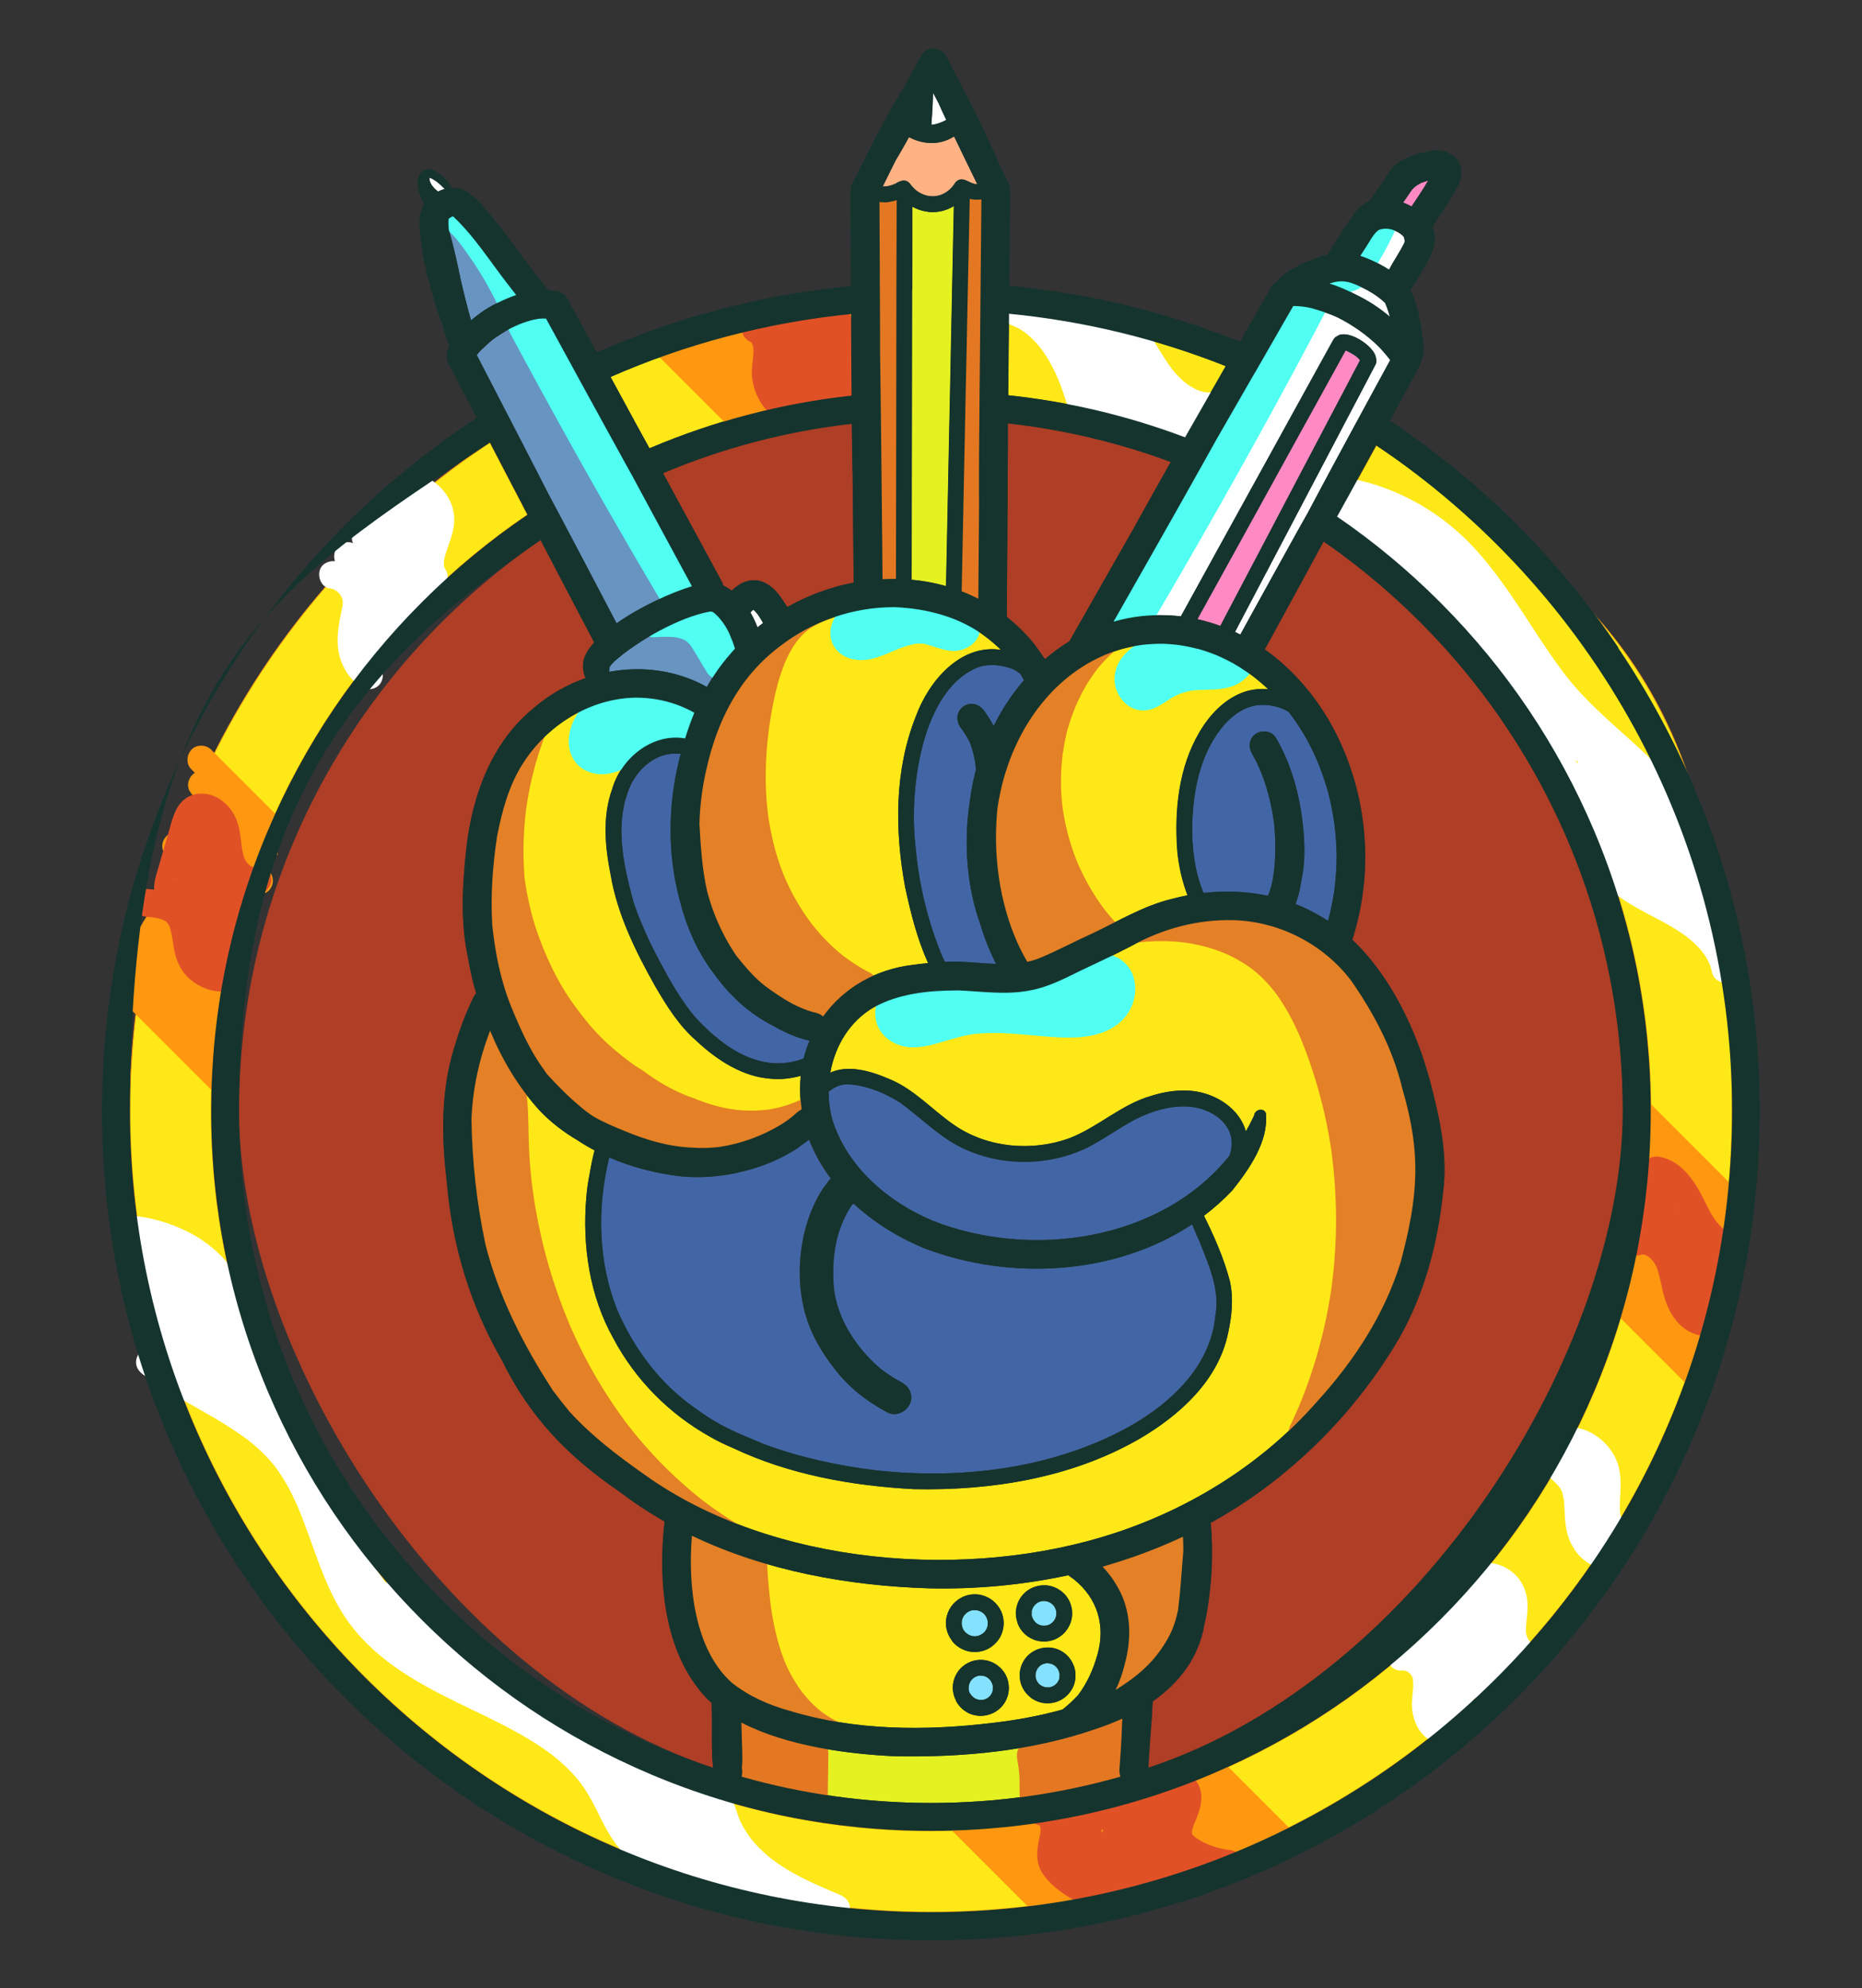 <svg xmlns="http://www.w3.org/2000/svg" viewBox="0 0 2473.1 2640.7"><rect x="0" y="0" width="2473.1" height="2640.7" fill="#333333" stroke="none"/><defs><style>.cls-1{fill:#15342e}.cls-2{fill:#ffe817}.cls-4{fill:#e4f222}.cls-5{fill:#ae3e25}.cls-7{fill:#e48025}.cls-8{fill:#ff8ac3}.cls-10{fill:#84e1ff}.cls-11{fill:#4266a5}.cls-12{fill:#fff}.cls-16{fill:#6794c1}</style></defs><g id="Specialist"><path d="M1726.1 1182.5c-1.4 6.1-3.1 12.2-5.4 18.1 11.3 4.4 22.3 9.8 32.9 16.1 3.5 1.9 6.9 4 10.3 6.2.1-.5.3-.9.4-1.4 3.4-13 6.1-26.2 8-39.5 1.8-14.3 2.8-28.7 3-43.1 0-14.6-1-29.2-2.8-43.7-2-14.5-4.8-28.8-8.5-43-3.9-13.9-8.5-27.6-14.1-41-5.3-12.3-11.3-24.3-18-35.9-6.2-10.3-12.9-20.3-20.2-29.8-14.6-8.7-32.6-11.7-49.2-7.5-22.1 6.3-38.5 24.4-50.2 43.4-20.8 34.1-27.7 74.8-28.8 114.1-.6 30.8 3.2 61.8 15 90.4 28.5-3.2 57.6-2.1 85.6 3.8.7-1.5 1.3-3 1.9-4.6 1.3-3.9 2.4-7.8 3.4-11.8 1.6-7.5 2.6-15.1 3.4-22.7 1.1-13.4 1.2-26.8.7-40.3-.3-5.5-.7-11.1-1.2-16.6-.7-5.1-1.5-10.3-2.4-15.4-4.1-22.4-10.4-44.5-20.4-65-3.9-9.1-12.3-17.9-9-28.5 4.2-15.8 27-18.5 34.8-4 22.3 38.9 33.1 83.3 36.4 127.7 1.3 18.9 1.3 40.1-3.1 59.7-.7 4.8-1.6 9.5-2.6 14.2ZM1105.5 1487c19.6 62.6 73.4 108.7 132.3 133.8 131.1 52.2 304.5 27.6 395.3-86.2 5.5-16.8 4.2-33.4-13.3-49.1-32.9-26.7-78.7-16-113.3 1.8-20.6 11.2-39.7 25-60.5 35.9-61.1 30.6-139.8 25.9-195.1-15.1-19.3-13.9-36.7-30.2-55.9-44.1-19.5-12.2-41.7-21.5-64.8-23.7-11.5-1.6-21.2 2.5-29.6 9.5 0 12.5 1.6 25 4.9 37.1Z" class="cls-11"/><path d="M1102.8 1424.5c23.4-10.5 52.4-2.7 77.6 8.2 33.6 13.4 57.8 41.5 87.2 61.6 44 30.2 102.8 35.4 152.6 17.4 38.5-14.8 69.2-45.2 109.4-56.5 17.6-5.5 36.3-8.3 54.7-6.3 31.7 3.7 62.1 23.9 70.5 53.6 3.9-6.8 7.6-13.9 10.9-21 .9-7.9 12-11.1 15.6-3.3 4.1 37.4-22.3 74.6-44.6 102.8-11.7 12.4-24.3 23.6-37.6 33.6 13.7 27.6 26.3 56.2 34.2 86 5.3 22.7 2.9 46.5-2 69.1-12.8 63.8-64.9 110.4-119 141.8-89.8 51.4-195.8 68.4-298.2 66.2-82.1-4.3-165.8-19.2-240.5-54.6-10.4-4.3-20.5-9.3-30.2-14.8-54.3-30.3-99.4-75.6-128.6-130.6-31.8-56.5-41.5-123.1-36.1-187.1.8-10.5 2.3-20.9 4.4-31.3 1.9-10.5 3.8-21.1 6.6-31.5-7.6-4-15-8.4-22.2-13.2-18.8-11.1-36.2-24.3-51.3-40.3-27.7-30.7-49.2-66.8-65-104.9 0-.2-.2-.4-.3-.6-14.5 37.9-23.4 77.8-24.7 118.4.9 55.6 7 111.5 18.7 165.9 17.6 69.4 50.7 134 89.7 193.9 6.9 9.2 14 18.3 21.4 27.2 29.2 32.4 64.4 59 100.1 84.2 169.4 121.4 429.9 141.9 625 77.5 102.4-33.8 196.7-92.9 268-174.3 49-53.7 89.6-115.5 111.2-185.3 23.3-87.9 27.8-143.6 2.1-231.2-12.4-51.8-37.5-99.5-67.9-142.9-36.7-48.2-94.9-78.3-155.5-80.2-47.9-1.3-95.2 11.4-136.9 34.6-22.5 11.9-45.7 22.3-68.6 33.3-21.2 10.4-42.6 21.4-66 25.5-31.5 6-63.6 1.1-95.3-.2-38.2 0-77.9 3.9-111.8 22.6-31.9 18.7-51.3 51.3-57.5 86.6Z" class="cls-2"/><path d="M1345.3 888.6c-14.3-5.5-31.3-7.5-46.1-2.5-75.7 30.1-91.5 163-83.6 234.1 3.9 49.3 15.1 98.1 33.4 144.1 1.6 4.6 3.8 8.9 6 13.1 4.5-.2 9-.3 13.5-.2 17.9.2 36.2 2.3 54.4 3-2.8-5.6-5.4-11.2-7.9-16.9-5.3-12.2-9.8-24.8-13.6-37.5-5.2-14.6-9.1-29.6-11.9-44.9-3.8-20.6-5.6-41.6-5.6-62.5 0-10.6.5-21.1 1.4-31.7.7-7.6 1.6-15.1 2.8-22.7 1.8-14.1 4.4-28.1 8.1-41.8-.9-12.6-3.8-25-8.3-36.7-2.8-5.4-6-10.6-9.4-15.7-22-25 13.8-51.2 30.8-22.6 3.8 5.4 7.3 11.1 10.4 17 5-10 10.5-19.6 16.5-29.1 7.1-11.1 15.1-21.7 23.7-31.7-1.5-2.9-3.1-5.7-4.8-8.5-3.1-2.4-6.4-4.5-9.9-6.3Zm-280.6 632.1c-3 2.4-5.6 4.2-7.2 5.3-21.8 13.8-46.1 23.9-71.4 29.9-27.1 6.8-55.2 9.1-82.2 6.4-33.1-3.9-65.2-12.1-94.9-25.1-16.3 66.4-14.9 138.2 10.5 202.2 21.9 51 56.2 97.5 101.9 129.6 14.8 10.9 30.4 20.8 47 28.9 13.8 6.9 28.3 12.4 42.5 18.5 1.1.5 2.2 1 3.3 1.4 47.8 17.7 98 28.7 148.7 34.9 114.2 12.7 236.1-2.1 337.5-58.4 55.3-31.4 107.7-80.4 113.7-147.1 6.4-34.7-8.9-66.9-21-98.4-3.6-7.5-6.7-15.2-9.9-22.8-102.4 67.9-242.2 75.3-356 31.7-33.4-13.7-66.2-33.8-93.5-59.1-.6.4-1.3.9-1.9 1.2-5.2 6.8-8.8 14.7-12.4 22.4-12.2 27.7-14.4 58.8-12.1 88.6 5 41.6 29.7 78.9 60.8 106 5.4 4.2 11 8.2 16.8 11.9 8.7 5.9 20.8 9.3 24.1 20.5 6.4 18.2-14.4 35.6-31.2 26.3-27.1-14.5-51.7-33.8-70.2-58.5-14.8-18.9-27.5-40-35.3-62.8-18.8-55.3-11.4-126.3 20.5-175.5 3.4-4.4 6.7-9.3 10.4-13.7-12-15.9-21.8-33.2-28.8-51.6-3.2 2.5-6.6 5-10 7.3Z" class="cls-11"/><path d="m1407.1 2221.4-.6-2.1c-.3-.7-.6-1.3-.9-2-.3-.6-.7-1.1-1.1-1.7-.5-.6-.9-1.2-1.4-1.7-.5-.5-.9-.9-1.4-1.3-.5-.4-1.1-.8-1.7-1.2-.6-.4-1.2-.7-1.8-1-.6-.3-1.3-.5-2-.7-.7-.2-1.4-.4-2.1-.5-.7 0-1.4-.2-2.2-.2h-2.1c-.7 0-1.5.2-2.2.4-.7.2-1.4.4-2 .6-.7.3-1.3.6-1.9.9-.6.3-1.2.7-1.7 1.1-.6.4-1.1.9-1.6 1.3-.5.5-1 1-1.4 1.5-.4.5-.8 1.1-1.1 1.6-.4.6-.7 1.3-1 1.9-.3.6-.5 1.3-.7 1.9-.2.7-.4 1.4-.5 2.1 0 .7-.2 1.4-.2 2.2v2.2c.1.7.2 1.5.4 2.2.2.7.4 1.4.7 2.1.3.7.6 1.3.9 1.9.4.6.7 1.2 1.1 1.8.4.6.9 1.1 1.3 1.6l.8.8c.4.2.7.4 1.1.7.4.3.7.5 1.1.8.6.4 1.2.7 1.9 1 .7.3 1.3.5 2 .8.7.2 1.4.4 2.2.5.7 0 1.4.2 2.2.2h2.1c.7 0 1.4-.2 2.1-.4.7-.2 1.4-.4 2-.6.6-.3 1.3-.6 1.9-.9.6-.4 1.2-.7 1.8-1.1.5-.4 1.1-.9 1.6-1.3.5-.5.9-1 1.4-1.5.4-.5.8-1.1 1.2-1.7.3-.6.7-1.2 1-1.8.3-.7.5-1.4.8-2 .2-.7.4-1.4.5-2.1 0-.7.2-1.4.2-2v-2.2c0-.7-.2-1.4-.3-2.1Z" class="cls-10"/><path d="M948.3 1293c-1.3-1.6-2.5-3.3-3.8-5-19.5-27.1-33.2-58.7-41.4-91.9-16.6-60.5-16-125.8-1-186.7.7-2.7 1.3-5.5 2.1-8.2-3.3-.3-6.6-.4-9.8-.3-24.3 1.1-44.9 18.9-55.7 39.8-23.7 49.8-11 106.8 2.9 157.6 9.4 27.8 21.7 54.4 35.6 80.2 13.3 25 27.5 49.9 45.7 71.8 26.7 28.8 59.9 56.6 100.3 61.4 15.2 1.6 30.3-.6 44.5-5.9 2-8.2 4.6-16.1 7.8-23.7-17-3.7-32.9-10.9-47.9-19.5-31.6-15.8-58.7-40.6-79.1-69.6Z" class="cls-11"/><path d="m1370.5 2147.2.5 1c.4.9.8 1.8 1.2 2.6.4.6.7 1.2 1.1 1.7.4.5.9 1.1 1.3 1.6.5.5 1.1 1 1.6 1.5.6.4 1.2.8 1.7 1.2l1.8.9c.7.3 1.4.5 2.1.8.7.2 1.4.3 2.1.5.7 0 1.5.2 2.2.2.7 0 1.5 0 2.2-.1.7-.1 1.5-.2 2.2-.4.7-.2 1.4-.4 2.1-.7.7-.3 1.3-.6 2-.9.6-.4 1.2-.7 1.8-1.2.5-.4 1.1-.9 1.6-1.4.5-.5.9-1 1.4-1.5.4-.6.8-1.1 1.2-1.7.4-.6.7-1.2 1-1.9.3-.7.5-1.3.7-2 .2-.7.4-1.4.5-2.1 0-.7.2-1.5.2-2.2 0-.7 0-1.5-.1-2.2-.1-.8-.3-1.5-.4-2.3-.2-.7-.4-1.4-.7-2-.3-.6-.6-1.3-.9-1.9-.4-.6-.8-1.2-1.2-1.9-.4-.5-.8-1-1.3-1.5s-1-1-1.6-1.4c-.6-.4-1.1-.8-1.7-1.2-.6-.4-1.2-.7-1.9-1-.7-.3-1.4-.5-2.1-.8-.7-.2-1.4-.3-2.1-.5-.7 0-1.4-.2-2.2-.2h-2.2c-.8.1-1.5.2-2.2.4-.7.2-1.4.4-2.1.7-.7.3-1.3.6-1.9.9l-1.8 1.2c-.6.4-1.1.9-1.6 1.4-.5.5-.9 1-1.4 1.5-.4.6-.9 1.2-1.3 1.8-.3.6-.7 1.2-1 1.9-.3.7-.5 1.4-.8 2.1-.2.7-.4 1.5-.5 2.2 0 .8-.2 1.5-.2 2.3v2.2c.1.7.2 1.5.4 2.2Z" class="cls-10"/><path d="M789.3 853.2c-8.1-15.5-16.2-31-24.4-46.4-10.3-19.7-20.7-39.4-31-59.2-5.3-10.1-10.6-20.3-15.9-30.4-241.7 165.7-400.5 443.9-400.5 758.4s264.3 750.9 629.7 872.3c0-.9-.2-1.8-.3-2.7-2-21.3-1.1-42.8-1.3-64.2 0-6.5-.4-12.9-.3-19.4-2.5-2.1-4.9-4.3-7.2-6.6-56.6-60.1-64.2-155.4-55.4-233.9v-.4c-20.7-11.8-40.7-24.9-59.8-39.6-68.4-46.5-119.9-99.9-156.3-174.8-41.3-71.1-65.6-150.9-72.7-232.8-6.9-56.8-8.7-114.7 6.1-170.4 7.7-27.6 17-54.9 29.9-80.5.8-1.2 1.7-2.4 2.6-3.4-4.5-15.1-8-30.5-10.6-46.1-10.6-48.2-7.8-98.1-2.4-146.8 7.8-69.6 33.6-140.7 89.4-185.9 20.3-17.6 43.9-31 68.9-39.8-3.3-7.8-4.3-16.7-2.3-24.9 2.1-7.4 7-15 13.8-22.6Z" class="cls-5"/><path d="M694.5 1013.6c-18.8 29.1-27.9 63-34.5 96.7-6 39.1-8.9 78.9-6.5 118.4 3.9 37.1 11.3 74.3 25.4 108.9 12 29.1 24.8 58.1 43.6 83.6 1.1 1.7 2.2 3.4 3.4 5 13.8 15.2 28.2 29.9 44 43 5.4 4.7 11.1 9 17 13 13.4 8 27.9 14 42.4 19.9 28.7 12 58.9 20.9 90.1 22.1 11.9.9 23.8.5 35.5-.9 29-4.2 57.1-14.6 82.1-29.7 5-3.2 9.9-6.5 14.5-10.2 4.1-3.4 8.1-7.7 12.9-10-.3-2.3-.6-4.7-.8-7.1-1.4-12.9-1.4-25.4-.2-37.5-12 3.3-24.4 5-36.9 4.1-39.1-1.9-74-24.6-101.8-50.7-23.1-20-39.4-46.3-54.7-72.5-26.1-46.6-50.3-95.5-59.2-148.6-7.4-37.3-10.9-77.1 2.3-113.5 12-40.9 53.2-74.4 96.6-66.9 3.6-11.5 7.6-23 12.2-34.1-25.5-14.4-55.5-21.3-84.7-19.8-58.2 3.3-111.9 38.1-143 86.8Z" class="cls-2"/><path d="M1846.1 420.8c-1.7-6.4-3.8-12.6-6.4-18.6-10.6-10.1-23.7-17.5-37-23.4-12.1-5.1-21-6.9-33.8-3.1-1 .3-1.9.5-2.9.8 11.9 3.8 23.4 8.7 34.3 14.5 16.5 7.8 32 17.9 45.9 29.8Zm-.9-63.2c6.3-12 14.3-23.2 20.2-35.4.5-2.4.3-5.2-1.4-8.4-8.5-8-20.8-12.3-32.1-8.6-7.3 3.6-14.5 19-19.7 26.1-1.9 2.9-3.7 5.8-5.6 8.7 12.1 4 26 10.5 38.2 18.3 0-.2.2-.4.3-.6Zm-249.9 262.6c-10.9 19.5-21.9 39-32.9 58.5-10.7 19-21.4 37.9-32.2 56.9-10.8 19.1-21.6 38.2-32.5 57.2-6.2 11-12.4 21.9-18.7 32.9 3.6-1 7.3-2 10.9-2.9 21.2-5.1 43.2-6.7 65-5.4 4.5.3 9 .7 13.5 1.2 2.1-3.9 4.3-7.7 6.4-11.6 5.3-9.6 10.5-19.1 15.8-28.7 10.2-18.4 20.4-36.9 30.5-55.4 10.4-18.9 20.8-37.7 31.2-56.6 10.3-18.7 20.7-37.4 31-56.2 10.3-18.8 20.7-37.5 31-56.3 10.2-18.6 20.5-37.1 30.7-55.7 8.6-15.6 17.2-31.3 25.9-46.9 1.2-2.2 3-3.9 5.2-4.8 1.3-1 2.8-1.7 4.5-2 14.4-3.1 37.9 12.3 44.7 24.7 1.2 2.1 2 4.3 2.3 6.7 0 .2.2.5.2.7.8 2.8.3 5.5-1 8-9.2 17.7-18.6 35.4-27.9 53.1-10 19.1-20.1 38.2-30.1 57.3-10 19-19.9 37.9-29.9 56.9s-20 38.1-30 57.1c-10.4 19.7-20.7 39.4-31.1 59.1-10.1 19.1-20.1 38.3-30.2 57.4-2.4 4.6-4.9 9.3-7.3 13.9 2.4 1.1 4.8 2.3 7.1 3.5 9.1-16.5 18.1-33 27.2-49.4 10.8-19.7 21.7-39.3 32.6-58.9 9.9-17.9 19.8-35.8 29.9-53.6 9.8-18.5 19.7-37 29.6-55.5 10.1-18.9 20.3-37.7 30.5-56.5 10.5-19.4 21-38.8 31.6-58.2 5.9-10.8 11.8-21.7 17.7-32.5-4.6-6.1-9.6-12-14.9-17.5-16.3-16.1-35.4-29.4-55.9-39.6-10.9-4.9-22.3-8.5-33.7-11.8-8-2-16.1-2.8-24.3-2.9-6.7 11.6-13.3 23.2-20 34.8-10.3 18-20.7 36-31 54-10.8 18.8-21.6 37.5-32.4 56.3-6 10.4-12 20.7-17.9 31.1-7 12.6-14 25.1-21 37.6ZM580.1 241.3c-2.8-1.7-6.2-4.6-9.6-5.2-.1 1.4-.2 2.8.3 4.1 1.6 5.2 5.2 9.4 9.3 12.8.6.4 1.2.9 1.8 1.4 2.8-1.4 5.7-2.6 8.7-3.5-3.3-3.4-6.8-6.7-10.5-9.6Z" class="cls-12"/><path d="M1896.9 239.8c-3.1 1-6.3 2-9.4 3.1-.4.2-.8.5-1.2.7-7.6 4.1-10.7 7.2-15.2 14.6-2.4 3.7-4.9 7.2-7.4 10.8 3.8 1.5 7.6 3.2 11.2 5.2 7.6-11.3 15.2-22.6 22.1-34.4Z" class="cls-8"/><path d="M1489.6 2305c.3-7.5.6-15.1 1-22.6-11.4 5.2-23 9.8-34.7 13.6-85.6 29.8-177.8 38.3-268 36.4-61.3-2.8-142.7-13.4-203.3-44.7.4 13.5.7 27 1.2 40.5.1 6.2.3 12.6-.5 18.8.4 3.7.8 7.5 0 11.1-.1.5-.2 1-.4 1.4 80 22.8 164.4 35 251.6 35s171.6-12.2 251.5-35c-1.7-4.5-1.6-9.7-1-14.6 1-13.3 1.8-26.7 2.5-40Z" class="cls-4"/><path d="M1620.8 831.3c8.4-16 16.9-32.1 25.3-48.1 10.1-19.2 20.1-38.4 30.3-57.5 10.3-19.5 20.5-39 30.7-58.5 10.1-19.1 20.1-38.2 30.2-57.4l30.3-57.6c9.7-18.4 19.4-36.8 29.1-55.3 3.2-6.2 6.5-12.3 9.7-18.5-4-5.6-10.5-8.9-16.5-12-.8-.4-1.7-.8-2.6-1.1-8.7 15.7-17.3 31.4-25.9 47-10.2 18.5-20.4 37.1-30.7 55.6l-30.9 56.1c-10.2 18.6-20.5 37.2-30.7 55.7-10.5 19-21 38-31.4 57-10.2 18.4-20.3 36.8-30.5 55.2-4.7 8.6-9.5 17.2-14.3 25.8l-2.4 4.5c9.7 2.2 19.3 5 28.7 8.3.6.2 1.2.4 1.7.6Z" class="cls-8"/><path d="M1541.1 854.9c-8 0-16 .6-24 1.5-8.5 1.2-16.8 2.9-25.1 5-8.3 2.3-16.4 5.1-24.3 8.4-8.2 3.6-16.2 7.6-23.9 12.1-8.1 4.9-15.8 10.2-23.2 15.9-7.6 6.1-14.8 12.6-21.7 19.5-7.2 7.4-13.9 15.3-20.1 23.5-6.7 9-12.8 18.3-18.3 27.9-5.8 10.3-10.9 20.9-15.5 31.8-4.8 11.8-8.9 23.9-12.3 36.2-3 11.6-5.5 23.4-7.3 35.3-.3 2.6-.6 5.1-.8 7.7-1.4 16.2-1.7 32.6-1 48.8.8 16.3 2.6 32.6 5.4 48.6 2.8 15.2 6.5 30.1 11.2 44.8 4.1 12.4 8.9 24.5 14.4 36.3 3 6.1 6.1 12.1 9.6 18 .2.4.4.8.6 1.1 5.9-1.3 11.8-3 17.5-5.4 23-9.7 45.1-21.6 67.9-31.8 35.1-16.6 68.7-37.3 106.9-46.4 6.7-1.8 13.6-3.4 20.4-4.7-7.4-19.4-12-39.9-13.7-60.7-3.7-53 2.1-109.4 29.5-155.9 13.9-23.8 34.4-45.4 61.2-54.1 9.8-2.9 20-3.9 30.1-3.1-6.5-6.1-13.3-11.9-20.3-17.3-7.7-5.8-15.8-11.1-24.1-15.9-8.1-4.6-16.5-8.7-25-12.3-7.9-3.2-15.9-5.9-24.1-8.2-8.1-2.1-16.3-3.8-24.6-5-8.3-1-16.7-1.6-25-1.7Z" class="cls-2"/><path d="M938.8 912.3c8.7-15.4 18.8-29.9 30.6-43.3l6.6-7.5c-1.6-4.5-2.8-9.2-4.8-13.3-3.9-11.1-10.1-21.2-18.1-29.7-3-2.6-6.1-7.1-10.6-6.2-40.1 7.2-96.5 39-126.9 66.3-2.2 2.4-4.7 4.6-6.2 7.5 0 1.9-.2 3.8-.3 5.7v.5c43.7-8.1 89.5-2.2 129.5 20.1Z" class="cls-16"/><path d="M1318.5 2237.9c-.2-.7-.4-1.4-.7-2.1-.3-.7-.6-1.3-.9-2-.3-.6-.7-1.1-1.1-1.7-.4-.6-.9-1.1-1.3-1.6-.5-.5-1-.9-1.5-1.4-.6-.4-1.1-.9-1.7-1.3-.6-.4-1.2-.7-1.9-1-.6-.3-1.3-.5-1.9-.7-.7-.2-1.3-.3-2-.5-.8-.1-1.5-.2-2.3-.2h-2.2c-.7 0-1.4.2-2.1.4-.7.2-1.4.4-2.1.7-.6.3-1.3.6-1.9.9-.6.4-1.2.7-1.8 1.2-.5.4-1 .8-1.5 1.3s-1 1-1.4 1.5c-.4.5-.8 1.1-1.2 1.6-.4.6-.7 1.3-1 2-.3.6-.5 1.3-.7 2-.2.7-.4 1.4-.5 2.1-.1.8-.2 1.5-.2 2.3v2.3c.1.8.2 1.5.4 2.2.2.7.4 1.4.7 2.1.3.4.6.8.9 1.3l1.2 1.8c.4.5.8 1 1.3 1.5s1 1 1.6 1.5c.5.4 1.1.8 1.6 1.2.6.4 1.3.7 1.9 1 .6.3 1.2.5 1.8.7.8.2 1.5.4 2.3.6.7 0 1.4.2 2.1.2h2.1c.8-.1 1.5-.2 2.3-.4.7-.2 1.4-.4 2-.6.6-.3 1.2-.5 1.8-.8.6-.4 1.2-.7 1.8-1.1.5-.4 1-.8 1.6-1.3.5-.5 1-1 1.4-1.5.4-.5.8-1.1 1.2-1.7.4-.6.7-1.2 1-1.9.3-.7.5-1.3.8-2 .2-.7.4-1.4.5-2.1 0-.7.2-1.4.2-2.1v-2.2c0-.7-.2-1.4-.3-2Z" class="cls-10"/><path d="M1374.4 856.2c3.3 4.8 8.6 11.7 13.5 19.2 10.3-8.8 21.2-16.9 32.7-24 9.4-16.5 18.8-33 28.1-49.5 11-19.4 22.1-38.8 33.1-58.2 7.6-13.4 15.3-26.9 23-40.3l3.3-6c10.5-19.1 21.2-38.2 31.9-57.2 5-8.9 10.1-17.9 15.1-26.8-68.7-25.5-141.2-42.9-216.4-51.3v24.2c-.1 25.4-.3 50.8-.4 76.2-.2 24.7-.3 49.4-.5 74.1-.2 24.6-.3 49.2-.5 73.8v8.8c13.4 10.6 25.9 22.8 37.3 36.9ZM890 645.6c10.2 18.8 20.5 37.7 30.7 56.5 10.2 18.8 20.3 37.5 30.5 56.3 2.5 4.7 5.1 9.4 7.6 14.1.8 1.5 1.3 3.1 1.6 4.8 4.1 2 7.9 4.3 11.5 7 4.5-4.4 9.6-8.1 15.2-10.7 21.9-9.3 39.7 3.9 51.4 21.7 2.3 3.5 4.9 7.1 7.3 10.8 27.6-15.6 57.6-26.6 88.3-32.5-.1-1-.2-1.9-.2-2.9l-.6-62.3c-.2-22.5-.4-45-.7-67.5v-7.8c-.2-6.1-.3-12.1-.4-18.2-.3-17.5-.6-35-.8-52.5-87.9 10.1-172.1 32.6-250.8 65.7 3.1 5.7 6.3 11.5 9.4 17.2Z" class="cls-5"/><path d="M1000.6 809.7c-1.4 1.1-2.7 2.4-3.9 3.7 3.7 6.4 6.9 13.1 9.4 19.8 2.4-2 4.9-3.9 7.4-5.8-3.6-6.4-7.3-12.9-12.9-17.7Z" class="cls-12"/><path d="M842.7 559c.3.5.6 1.1.9 1.6 6.4 11.5 12.7 23 19 34.5 0 0 0 .1.1.2.6-.3 1.2-.5 1.8-.8 85.4-36.1 174.7-59.4 266.6-69.4l-.3-47.3-.3-61.2c-112.6 11.2-220 40-319.6 83.7.2.4.5.9.7 1.3 10.4 19 20.8 38.1 31.1 57.2Zm95.4 463.3c-5.4 23.5-8.6 47.7-9.1 71.9 1.6 29.9 3.6 59.9 10.1 89.1 3.3 12.6 7.4 25 12.4 37.1 7.1 16.7 15.6 32.9 25.8 47.9.7.9 1.3 1.8 2 2.7 11.2 13.8 22.8 27.6 36.9 38.5 11.3 8.4 23 16.3 35.3 23.1 9 4.7 18.3 9 28.2 11.5 4.9.9 9.8 2.5 13.5 5.9 26.6-37.1 69-62.7 119.8-68.6 6.5-.9 13.1-1.7 19.7-2.3-14.5-32.2-23.2-66.9-30.6-101.3-13.8-75.2-14.3-154.9 14.5-226.8 17-46.4 59-96.2 112.9-87.9-5.9-5.7-12.1-11.1-18.6-16.1-34.7-27.2-79-38.8-122.5-40.6-55-.3-109.2 18.4-152.6 52-54.3 41-83.2 98.6-97.7 163.9Z" class="cls-2"/><path d="M1211.5 384.8c0 22 0 44.1-.1 66.1 0 22.3-.1 44.6-.1 67 0 22.5-.1 45-.1 67.5 0 22.9 0 45.8-.1 68.7 0 22 0 44-.1 66 0 16.6 0 33.2-.1 49.8 15.5 1.4 30.8 4.2 45.8 8.5l1.2-57.9c.5-22.7.9-45.3 1.4-68 .5-23.3 1-46.5 1.4-69.8l1.5-70.6c.5-23.2 1-46.4 1.4-69.7.5-22.6.9-45.2 1.4-67.8l1.4-67.4c.2-11.2.4-22.4.7-33.6-11.4 6.9-25.2 9.9-38.2 7-6-1.1-11.7-3.3-17-6.2v43.8c0 22.2 0 44.3-.1 66.5Z" class="cls-4"/><path d="M687.7 576.9c10.1 19.6 20.2 39.1 30.2 58.7 3.5 6.8 6.9 13.6 10.4 20.3 6.4 12.1 12.9 24.2 19.3 36.3 10.5 19.8 21 39.7 31.4 59.6 9.9 18.9 19.8 37.7 29.7 56.6l10.2 19.5c31.5-22.1 72.8-41.1 100.1-49.2-7.4-13.7-14.8-27.3-22.2-41-10.2-18.9-20.4-37.8-30.6-56.6-8.8-16.3-17.5-32.5-26.3-48.8-1.6-2.8-3.1-5.6-4.7-8.4-10.6-19.2-21.2-38.4-31.7-57.6-10.2-18.5-20.3-37.1-30.5-55.6-10.5-19.3-21-38.5-31.5-57.7-5.4-9.9-10.8-19.8-16.3-29.8-3-.2-6.1 0-9.1.2-14.8 2.1-28.8 7.9-41.9 14.8-6.2 3.7-12.3 7.5-18.2 11.6-3.5 2.8-7 5.8-10.3 8.8-4.4 4.1-9 8.2-12.5 13 8.2 15.8 16.4 31.6 24.5 47.4 10 19.3 20 38.7 30 58Z" class="cls-16"/><path d="M1828 591.5c-1.3 2.3-2.5 4.7-3.8 7-10.8 19.7-21.6 39.4-32.4 59-5.3 9.5-10.5 19-15.8 28.5 48.7 33.3 94.3 71.2 136.6 113.5 87.8 87.8 156.7 190 204.9 303.9 49.9 117.9 75.1 243.1 75.1 372.1s-25.3 254.3-75.1 372.1c-48.2 113.8-117.1 216.1-204.9 303.9-87.8 87.8-190 156.7-303.9 204.9-117.9 49.9-243.1 75.1-372.1 75.1s-254.3-25.3-372.1-75.1c-113.8-48.2-216.1-117.1-303.9-204.9s-156.7-190-204.9-303.9c-49.9-117.9-75.1-243.1-75.1-372.1s25.3-254.3 75.1-372.1c48.2-113.8 117.1-216.1 204.9-303.9 43.3-43.3 90.1-82 140.1-115.9-2.6-5-5.2-10-7.8-15.1-6.7-12.7-13.3-25.4-19.9-38.1-7.4-14.2-14.8-28.5-22.2-42.7-287.9 190.6-478.1 517.4-478.1 887.8 0 586.7 477.3 1064 1064 1064s1064-477.3 1064-1064-187.8-692.9-472.6-884Z" style="stroke:#ff9810;stroke-miterlimit:10;fill:#ffe817"/><path d="M685.7 391.9c-3.9-4.9-7.8-9.9-11.6-14.9-23.5-30.3-44.2-63.5-72.4-89.7-2.1.9-4.1 2-5.8 3.6-.1 4.6 0 9.1.2 13.7 4.8 17.1 9 34.5 12.7 51.9 3.7 18.7 8.4 37.2 13.2 55.7 1.1 4.5 2.5 9 3.9 13.4 9.8-8.5 23-18 36.9-24 7.7-3.8 15.5-7 23-9.6Z" class="cls-16"/><path d="M1188.4 244.4c5.3-3 11.8-7 17.6-2.9 1.6 1 2.7 2.6 3.9 4.1 3.3 4.2 7.1 7.9 11.8 10.5 18 10 37.2 3 47.5-14.1 9.9-10 17 2.4 28.8 2.6-6-12.3-12-24.6-18-37-4.3-8.8-8.5-17.7-12.8-26.5-10.4 6.8-23.2 9.9-35.5 8.5-8.6-.8-16.8-3.5-24.4-7.5-1.8 3.2-3.5 6.3-5.3 9.5-4.1 7.3-8.3 14.7-12.7 21.9-5.6 11.4-11.2 22.7-16.9 34.1h2.5c4.7-.2 9.2-1.5 13.5-3.3Z" style="fill:#ffb384"/><path d="M1168.2 380.6c0 23.1.2 46.2.3 69.3V467c.3 17.3.5 34.5.7 51.8.3 23.3.5 46.6.8 69.8.2 22.4.5 44.9.7 67.3.2 22.7.5 45.3.7 68 .1 15.1.3 30.1.4 45.2 5.9-.3 11.9-.4 17.8-.4 0-19.7 0-39.5.1-59.2 0-22.2 0-44.5.1-66.7 0-22.6.1-45.2.1-67.8s.1-44.9.1-67.3.1-45 .1-67.5c0-22.2.1-44.3.1-66.5 0-22.2.1-44.4.2-66.6 0-9.2 0-18.4.1-27.6v-13.8c-3.3 1.1-6.6 1.9-10 2.4-3.5.6-8.4.7-13.2 0 0 14.5.1 29 .2 43.6 0 22.9.2 45.9.3 68.8Z" class="cls-4"/><path d="M1551.1 2176c6.8-12 10.9-25 13.6-38.3 3.1-25.1 4.6-50.3 6.7-75.5 0-1 .2-1.9.2-2.9 0-6.1-.2-12.2-.5-18.4-34.4 16.2-70.2 29.4-106.8 39.8 11.4 11.7 20.3 25.6 26.7 40.6 11.3 27.9 10.8 58.5 3.2 87.3-2.9 12.3-7 24.4-12.5 35.8 28.1-17.7 51.4-36.4 69.3-68.4Z" class="cls-2"/><path d="M2155.6 1475.6c0-313.2-157.5-590.4-397.5-756.3-8.6 16-17.3 32-26 48-10.3 18.9-20.6 37.7-30.9 56.6-7.1 12.9-14.1 25.8-21.2 38.8 17.1 12 32.7 26.1 46.7 41.6 3.3 3.7 6.6 7.4 9.7 11.3l2.7 3.3c.1.2.3.3.4.5.9.9 1.7 2 2.4 3.1 0 0 0 .1.1.2.5.6.9 1.2 1.4 1.8 1.6 2.1 3.1 4.2 4.7 6.3 12.6 17.4 23.5 36.2 32.4 55.8 9.3 20.4 16.6 41.6 22.1 63.3 5.3 21.1 8.5 42.7 10 64.3 1.4 21 1 42.2-1.3 63.1-.3 3-.7 6-1.1 9-2.1 15.4-5.1 30.6-9.1 45.6-1.4 5.2-2.9 10.4-4.6 15.6 0 .3-.2.6-.3.8 51.6 48.5 85.9 122.4 103.1 187.1 12.8 48.6 24.2 98.6 17.4 149.1-7 67.2-24.7 133.9-58.2 192.9-41.6 71.1-96.7 134.6-161.2 185.8-28 22.4-57.9 42.2-89.1 59.4 3.6 39.5 1.6 79.4-5 118.5-.8 4.8-1.8 9.5-3 14.2-.2 1-.3 1.9-.5 2.7-7.4 44.2-34 77.5-68.4 101.7 0 .8-.2 1.6-.3 2.4-1 23.6-3.5 47.1-4.7 70.7-.4 5.2-.5 10.5-.9 15.7 365.8-121.3 630.4-466.6 630.4-872.6Z" class="cls-5"/><path d="M972.3 2235c22.7 18 49.2 29.6 76.8 37.2 86.8 26.4 179.1 26.7 268.5 16.1 31.5-3.7 62.9-9.3 93.5-17.8.4-.3.7-.5 1.1-.8 7-5.5 13.4-11.6 19.5-18.1 12.3-16 20.6-34.9 26-54.2 10.9-38.3 0-74.8-31.2-99.8-2.5-1.9-5.1-3.7-7.7-5.5-60.5 13.1-122.7 18.8-184.2 17.4-107.6-3.3-217.9-23.2-315.4-69.8-5.5 65.9 3.3 151.1 53.2 195.3Zm455.4-17.4c1.1 5.1.9 10.4 0 15.5-2 9.9-8.6 18.7-17.1 23.8-5.8 3.5-12.5 5.3-19.2 5.3s-9.3-.9-13.7-2.6c-2.9-1.2-5.7-2.7-8.3-4.6-.7-.5-1.3-1.1-1.8-1.7-.6-.5-1.3-1.1-1.9-1.6-8.4-7.9-12.6-19.8-11.1-31.2 1.3-9.5 6.1-18.4 13.6-24.3 7.3-5.8 16.4-8.6 25.8-8 10.3.6 20.3 5.9 26.6 14.1 3.5 4.6 5.9 9.8 7.2 15.4Zm-76-88.2c2.1-5.6 5.6-10.6 10-14.6 3.2-3 7-5.2 11.1-6.8 5.3-2 10.9-3 16.6-2.6 8.1.5 15.7 3.9 21.9 9.1 4.1 3.4 7.4 8.1 9.6 12.9 1.2 2.7 2 5.5 2.6 8.3.6 2.9.7 5.8.6 8.7-.3 8.7-4.1 17.3-10 23.7-3 3.2-6.5 5.8-10.3 7.8-4 2.1-8.4 3.3-12.9 3.9-1.4.1-2.9.2-4.3.2-2.6 0-5.2-.2-7.7-.8-4.4-.9-8.5-2.7-12.3-5.1-6.1-3.7-11-9.5-13.9-16-.4-.8-.7-1.6-1-2.5-.3-.8-.5-1.7-.5-2.5-.7-2.4-1.2-4.9-1.5-7.4-.6-5.6.3-11.2 2.2-16.5Zm-11.8 111.2c.1 2.7-.2 5.4-.7 8.1-1 5.6-3.5 11-6.9 15.5-7 9.3-18.2 14.6-29.8 14.6h-1.8c-5.7-.3-11.7-1.9-16.6-4.9-2.5-1.5-4.9-3.2-7.1-5.3-1.8-1.7-3.4-3.7-4.9-5.7-.6-.8-1.1-1.6-1.5-2.4-.6-.9-1-1.9-1.3-3-3.3-6.5-4.5-14.1-3.5-21.2.8-5.8 3-11.2 6.3-16 3.4-5.1 8.4-9.2 13.9-12 9.2-4.7 20.6-5.2 30.3-1.3 10.7 4.3 19.5 13.7 22.3 25 .7 2.8 1.1 5.6 1.2 8.5Zm-83.2-89.6c.7-6.2 3.1-12.2 6.6-17.3 3.4-4.9 8-8.8 13.2-11.7 8.4-4.7 19-5.9 28.2-3.3 5 1.4 9.6 3.6 13.7 6.9 4.8 3.9 8.7 8.7 11.3 14.3 4.9 10.7 4.4 23.1-.9 33.5l-1.1 1.9c-3 4.8-6.8 8.9-11.4 12.1-4.5 3.2-9.9 5.2-15.4 6.1-2 .3-4.1.5-6.2.5-3.4 0-6.9-.5-10.2-1.4-5.1-1.4-9.7-3.9-13.9-7.1-2-1.6-3.8-3.3-5.4-5.3-.6-.8-1.1-1.6-1.5-2.4-2.2-3-3.9-6.3-5.2-9.7-2-5.5-2.6-11.4-1.9-17.2Z" class="cls-2"/><path d="M1252.2 149.4c-1.9-4.1-3.8-8.2-5.5-12.2-2.4-4.5-4.7-9.1-7.1-13.6l-.3.6c-.3 13.9-1.1 27.8-2.2 41.7 7-.6 13.6-3.2 19.8-6.5-1.6-3.3-3.1-6.6-4.7-9.9Z" class="cls-12"/><path d="M1301.1 528.8c.2-24.3.5-48.6.7-72.9.2-24.9.5-49.8.7-74.7.2-24.6.5-49.2.7-73.8.1-14.2.3-28.4.4-42.5-5.1.8-10.5.5-15.5-.7v1.6c0 2.7 0 5.3-.2 8-.3 14.3-.6 28.6-.9 42.8-.5 22.4-.9 44.7-1.4 67.1-.5 23.1-.9 46.1-1.4 69.2l-1.5 70.5c-.5 23.1-1 46.2-1.4 69.3-.5 22.9-.9 45.8-1.4 68.8-.5 23.1-1 46.2-1.4 69.3-.4 18.2-.8 36.4-1.1 54.6 7.5 2.9 14.9 6.2 22.1 9.9.1-16.8.2-33.6.4-50.5l.6-75.6v-8.5c0-19.1 0-38.3.1-57.4l.6-74.4Z" class="cls-4"/><path d="M1277.8 2160.1c.2.9.5 1.7.8 2.5.4.9.8 1.7 1.2 2.5 0 .1.2.3.2.4.4.4.9.8 1.2 1.3.3.3.6.7.9 1 .5.5 1.1 1 1.6 1.5.6.5 1.2.9 1.9 1.3s1.3.7 2 1.1c.7.3 1.4.5 2.1.8.7.2 1.5.4 2.2.5.8 0 1.6.2 2.4.2.8 0 1.5 0 2.3-.1.7-.1 1.5-.2 2.2-.4.8-.2 1.6-.5 2.3-.8.7-.3 1.4-.6 2-1 .6-.4 1.3-.8 1.9-1.2.6-.5 1.1-.9 1.7-1.4.5-.5 1-1.1 1.5-1.6.4-.6.9-1.2 1.3-1.8.4-.6.7-1.2 1-1.9.3-.7.6-1.5.8-2.2.2-.8.4-1.5.5-2.3 0-.8.2-1.6.2-2.4 0-.8 0-1.5-.1-2.3-.1-.8-.2-1.5-.4-2.2-.2-.7-.4-1.5-.7-2.2-.3-.7-.6-1.4-1-2.1-.4-.6-.8-1.3-1.2-1.9-.4-.6-.9-1.1-1.4-1.7-.5-.5-1.1-1-1.6-1.5-.6-.5-1.2-.9-1.9-1.3s-1.3-.7-2-1c-.7-.3-1.4-.5-2.1-.8-.7-.2-1.5-.4-2.3-.5-.8 0-1.5-.2-2.3-.2h-2.3c-.8.1-1.6.3-2.4.4-.7.2-1.5.5-2.2.7-.7.3-1.4.6-2 1-.6.4-1.3.8-1.9 1.2-.6.5-1.2 1-1.7 1.5s-1 1.1-1.5 1.6c-.4.6-.8 1.1-1.2 1.7-.4.7-.7 1.3-1.1 2-.3.7-.6 1.5-.8 2.3-.2.7-.3 1.4-.5 2.1-.1.9-.2 1.8-.2 2.7 0 .8 0 1.6.1 2.3.1.7.2 1.4.4 2.1Z" class="cls-10"/><path d="M1604.9 526.5c7.7-13.4 15.4-26.9 23.1-40.3-90.6-36-187.2-59.8-287.9-69.6l-.6 57.4c-.2 17-.4 34-.5 50.9 80.5 8.5 159.1 27.2 234.8 55.8 10.3-18.1 20.7-36.2 31-54.2Z" class="cls-2"/><path id="Layer_34" d="M1081.6 2309.9c-.7 0-1.5.1-2.2.2-2.8-6.9-8.9-12.2-16.9-11.9-5 .2-9.6 2.3-13 5.5-3.5-1.8-7.6-2.5-11.2-2-1.7.2-3.2.7-4.7 1.3-2.2-1.2-4.7-1.9-7.3-1.9-4.1-4.3-10.5-6.6-16.3-5.8-.7 0-1.3.2-2 .4v-.3c-1.9-9.5-13.8-15.8-22.8-12.9-10.1 3.3-14.9 12.6-12.9 22.8.5 2.5 1 5 1.4 7.6 0 0 .5 3.8.5 3.6.4 3 .7 6 .9 9 0 10.1.1 20.2.2 30.2 0 5.4 2.7 10.7 6.8 14.3 2.9 6.4 8.7 11.2 16.4 10.8 3.5-.2 6.6-1.1 9.1-2.6 2 3.8 5.5 6.6 9.5 8.1 2.3 2.6 5.3 4.5 8.6 5.6 3 4 7.8 6.5 12.8 7.1 4.1 4.6 10.9 7 16.8 6.2 2.1-.3 4-.9 5.8-1.8 3.6 2.5 8 3.7 12.2 3.5 3.2 1.4 6.7 2 10.1 1.5 9.1-1.2 15.9-8.9 16-18.2l.8-61.9c.1-9.7-8.6-18.9-18.5-18.5Zm423.1-11.4c2.3-4.4 3.1-9.7 1.8-14.7-1.5-5.7-6-11.3-11.7-13.6-5.6-6.4-16-8.6-23.3-3.9-4.5 2.9-7.5 7.3-8.6 12.2-5.4 1.2-10.4 4.7-12.7 9.7h-.6c-4.2.6-7.7 2.4-10.5 5.1-3.2-4.8-8.3-8.2-14.8-7.9-5.9.3-10.6 2.7-13.9 6.6-1.1-.2-2.2-.3-3.4-.2-5.3.2-10 2.4-13.4 5.9-2.6-1.4-5.5-2.2-8.6-2.1-9 .4-16.4 6.5-18.1 15.1-.8.6-1.5 1.2-2.1 1.8-.9.4-1.8.9-2.6 1.4-9 3.8-12.9 12.5-11.2 22.1.5 2.6.9 5.1 1.3 7.7 0 .2.4 3.1.5 3.6.5 4.6 1 9.1 1.3 13.7v1.6c0 8.9.1 17.7.2 26.6 0 9.7 8.5 18.9 18.5 18.5 4.3-.2 8-1.6 11.1-3.9 2.9 2.1 6.4 3.4 10.4 3.2 6.2-.3 11-2.9 14.2-7 5.7-.5 11-3.4 14.2-7.9.7 0 1.3 0 2-.1 2.7-.4 5.2-1.3 7.4-2.7 2.4.7 4.9.9 7.4.5 6.5-.9 11.5-4.9 14.1-10.4 3.8-.9 7.1-2.9 9.5-5.6 3.3-.1 6.6-1 9.4-2.5h1.8c10.4-.5 16.6-7.4 18.3-16.9 1.7-2.2 2.9-4.9 3.6-7.9 2.6-3.2 4.2-7.3 4.7-11.9l3.9-36.2ZM1319 562.3V271.7c0-9.7-8.5-18.9-18.5-18.5-10 .4-18.5 8.1-18.5 18.5v193.2c-2 2.9-3.2 6.4-3.2 10.3l.2 99.4c0 1 0 2 .2 2.9l-4.2 93.9c-1.5 2.6-2.4 5.7-2.4 9v94.3c0 8 5.3 14.9 12.6 17.4 3.4 5.1 9.1 8.6 15.3 8.4 10-.4 18.5-8.1 18.5-18.5V570.3c.4-2.6.4-5.3 0-7.9Zm-137.4-306c-10 .4-18.5 8.1-18.5 18.5v488.8c0 9.7 8.5 18.9 18.5 18.5 10-.4 18.5-8.1 18.5-18.5V274.8c0-9.7-8.5-18.9-18.5-18.5Z" style="fill:#e47822"/><g id="Layer_35"><path d="M1117.6 2288.7c-.6-.2-3.9-1.7-2.5-1-.7-.3-1.4-.6-2.1-1-2.5-1.2-4.9-2.4-7.3-3.8-4.8-2.7-9.3-5.7-13.8-8.9-.2-.1-.3-.2-.5-.3-.9-.8-1.9-1.5-2.8-2.3-1.9-1.6-3.8-3.2-5.6-4.9-4.1-3.7-7.9-7.7-11.5-11.8-1.8-2.1-3.5-4.3-5.3-6.4 0 0-.1-.2-.2-.2 0 0 0-.1-.2-.2-.9-1.2-1.8-2.4-2.7-3.7-3.2-4.5-6.3-9.2-9.1-14-2.6-4.4-5-8.8-7.2-13.4-1.1-2.3-2.2-4.6-3.2-6.9-.2-.4-1-2.4-1.2-2.8-.4-1-.8-1.9-1.1-2.9-4.9-12.5-8.6-25.5-11.6-38.6-1.4-6-2.5-12-3.6-18-.5-3-1-6-1.5-9.1-.3-1.8-.5-3.6-.8-5.5 0-.6-.1-.9-.2-1.2 0-.2 0-.6-.1-1.2-1.6-13.4-2.9-26.9-3.9-40.4-.5-6.6-.4-13.6-1.9-20.1-2.4-9.8-9.5-16.8-19-19.8-3.4-1.1-6.9-2-10.3-2.9 3-8.4.2-17.8-7.8-22.6-10.7-6.4-21.1-13.2-31.3-20.4-5.1-3.6-10.1-7.2-15-11-.4-.3-2.1-1.6-2.6-2-.7-.5-1.7-1.3-1.9-1.5-2.5-2-5-4-7.5-6.1-19.3-15.9-37.5-33.1-54.5-51.4a651.9 651.9 0 0 1-24.4-28c-1.9-2.3-3.7-4.6-5.6-7-.8-1.1-1.7-2.1-2.5-3.2-.5-.6-1-1.3-1.5-1.9-3.8-4.9-7.4-9.9-11-15-14.4-20.3-27.7-41.5-39.6-63.3-6-11-11.7-22.1-17-33.4-2.7-5.7-5.3-11.4-7.8-17.1-1.1-2.4-2.1-4.8-3.1-7.3-.2-.5-.6-1.5-.9-2.2-.7-1.6-1.3-3.2-2-4.9-9.5-23.5-17.8-47.6-24.7-72-6.8-24.2-12.4-48.8-16.6-73.6-1.1-6.2-2-12.4-2.9-18.6 0-.4-.2-1.7-.4-2.6-.1-.8-.3-2.6-.4-3-.4-3.2-.8-6.5-1.2-9.7-1.4-12.5-2.5-25-3.2-37.5-1.5-25-.6-50.1-3.1-75.1-2.5-25.5-7.8-52.3-23.5-73.3-4.2-5.6-8.6-10.9-13.9-15.5-5.7-5-13-6.9-20.2-3.8-6.4 2.7-11.8 9.6-11.4 16.9.8 13.6 1.7 27.2 2.5 40.9-6.4 1.5-12.5 6.1-13.5 12.8-9.8 67-4.6 135.6 16.9 200 0 0 0 .2.1.3v1.9c4.2 40.9 14.6 81 31.1 118.4.4 1.2.9 2.4 1.3 3.6.6 1.7 1.5 3.4 2.5 4.9 9.8 20.9 21.5 40.8 35.1 59.6 4.6 6.3 11.3 10 18.7 8.8.8 1.6 1.7 3.2 2.5 4.7-1.1 4.4-.7 9.1 2.1 13.1l45.3 65c2.2 3.1 5.2 5.7 8.5 7.3 6.3 8.4 12.5 16.8 18.8 25.2 5.8 7.7 16.3 12.5 25.3 6.6 2-1.3 3.8-3 5.3-4.9 25.9 29.1 54.9 55.6 86.3 78.8h-.1c-8.4 1.1-16.9 9-16 18.2 6.9 70.7 8.5 156.4 69.3 204.8 15.3 12.2 32.9 21.6 52.5 24.5 4.9.7 10.2.3 14.5-2 2 2.4 4 4.8 6.1 7.2 17 19.1 38.1 33.7 61.9 43 9 3.5 20.7-3.9 22.8-12.9 2.4-10.6-3.2-19-12.9-22.8Zm462.7-187.9c-1.1-18.4-2.3-36.9-3.4-55.3-.8-13.5-15.2-23.6-27.8-16-12.3 7.5-25 14.4-38 20.6-3 1.5-6.1 2.9-9.2 4.3-1.7.8-3.4 1.5-5 2.2 0 0-3.4 1.4-3.3 1.4-6.5 2.7-13.1 5.2-19.7 7.6-9.2 3.3-16.1 12.6-12.9 22.8 3.8 12.3 7.5 24.7 10.7 37.2 1.5 6 2.9 12 4.1 18.1.6 3.2 1.2 6.3 1.7 9.5.2 1.4.4 2.9.7 4.3v.1c0 .6.2 1.2.2 1.9 1.4 12.2 1.8 24.5.6 36.7 0 .3-.3 2-.4 2.9-.1.9-.3 2-.4 2.2-.6 3.3-1.3 6.6-2.2 9.9-.7 2.7-1.6 5.4-2.5 8.1-.4 1.3-.9 2.5-1.4 3.8.2-.5-1 2.3-1.3 2.9-4.1 8.7-2.7 20.4 6.6 25.3 8.2 4.3 20.9 2.7 25.3-6.6 3.1-6.6 5.6-13.3 7.6-20.1 4 .7 8.3.1 12.4-2.2 26.6-15 46.7-41.2 54.5-70.7 4.4-16.7 4-33.8 3-50.9Zm310.9-552.8c-3.1-23.6-6.2-47.1-9.3-70.7-.5-3.6-1.7-7.3-3.6-10.3-1-6.9-2.2-13.8-3.6-20.6-6.4-32-16.8-63-30.5-92.6-1.4-3.1-3.9-5.4-6.8-6.8-5.2-11.6-10.4-23.2-15.7-34.8-3.1-6.8-11.4-9.7-18.5-8.8-4-5.3-8.1-10.4-12.5-15.4-11.2-23.9-34.3-42.5-60.3-47.5-1.6-.9-3.3-1.7-5-2.5-15.3-10.9-31.6-20.2-48.6-27.4-14.3-6-29.6-10.1-45.2-9.7-8.3.2-16.6 1.8-24.8 3.1-1.1.2-2.3.4-3.4.5.2 0-3.7.4-4.3.5-1.5.1-3 .2-4.5.2-.7 0-7.7-.6-4 0-8.2-1.3-17.4 1.5-21.3 9-19.8-1.9-39.7-1.6-59 .7-9.6 1.1-19 7.7-18.5 18.5.4 9 8.2 19.7 18.5 18.5 13.1-1.6 26.2-2.2 39.4-1.9 5.8.2 11.6.5 17.4 1.1 1.6.2 3.1.3 4.7.5.4 0 2.3.3 3 .4 3.1.5 6.2 1 9.2 1.5 12.3 2.3 24.5 5.6 36.2 10 1.5.5 2.9 1.1 4.4 1.7.4.2 2.9 1.3 2.9 1.2 1.8.8 3.7 1.7 5.5 2.5 6.1 2.9 12 6.2 17.7 9.7 2.6 1.6 5.2 3.4 7.8 5.1 1.3.9 2.5 1.8 3.8 2.7.3.2.5.4.7.5.1.1.3.2.5.4 5 4 9.8 8.2 14.3 12.7 4.7 4.7 9.1 9.6 13.3 14.8.2.2 2.1 2.7 2.1 2.6.4.5.8 1 1.1 1.5 2.3 3.1 4.5 6.3 6.6 9.5 7.4 11.1 13.8 22.9 19.6 34.9 1.4 3 2.9 6.1 4.2 9.1.7 1.5 1.3 3.1 2 4.6.2.4.3.7.4.9 0 .2.2.5.3.8 2.6 6.2 5 12.5 7.4 18.8 9.8 26.3 17.8 53.2 24.1 80.6 3.1 13.4 5.7 26.9 7.9 40.4.6 3.4 1.1 6.8 1.6 10.2.2 1.4.4 2.8.6 4.3v1c.9 7.4 1.8 14.8 2.5 22.2 2.6 27.4 3.5 54.9 2.8 82.4-.4 13.7-1.2 27.5-2.4 41.2-.6 6.8-1.3 13.7-2.2 20.5l-.6 5.1c0 .4 0 .7-.1 1 0 .3 0 .6-.1.9l-1.5 10.2c-4.7 30.5-11.6 60.8-20.6 90.3-4.6 15.1-9.7 30-15.4 44.6-1.3 3.5-2.7 6.9-4.1 10.4-.6 1.6-1.3 3.2-2 4.8 0 .1 0 .2-.1.3-.4 1.1-.9 2.1-1.4 3.2-3.2 7.4-6.5 14.7-10 21.9-4.2 8.7-2.7 20.4 6.6 25.3 8.3 4.4 20.9 2.7 25.3-6.6 13.4-28.1 24.8-57.1 34.2-86.7.4.2.9.4 1.3.6 8.4 3.5 18.4.4 23.1-7.6 23.2-39.7 41-82.5 52.7-127 .9-.6 1.7-1.4 2.5-2.2 8.1-8.1 11-20.8 13.2-31.8 1.5-7.5 2.4-15.1 2.8-22.7 6.7-23.5 9.7-48.1 8.6-72.5 4.5-3.4 7.8-8.6 7-14.3Zm-804.6-79.9c-5.8-9-16-11.1-25.3-6.6-1.4.7-2.9 1.4-4.4 2-.2 0-.4.2-.5.2-2.5 1-5.1 2-7.7 2.9-5.5 1.9-11.1 3.5-16.8 4.8-2.6.6-5.2 1.1-7.8 1.6-1.3.2-2.6.4-3.9.7h-.5c-5.8.6-11.6 1.1-17.5 1.3-5.6.1-11.2 0-16.8-.4-2.7-.2-5.3-.4-8-.7-1.1-.1-2.1-.2-3.2-.4 4.6.5-2.3-.4-3.1-.5-11.2-1.8-22.2-4.6-33-8.2-4.8-1.6-9.5-3.3-14.2-5.3-.3-.2-.8-.3-1-.4-16-5.3-31.4-12.8-45.6-21.4-7.9-4.8-15.7-10.1-23.2-15.7-4.8-2.8-9.4-5.8-13.9-9.1-14.6-10.6-28.7-22-41.5-34.8-12.9-12.9-24.4-27.2-35.2-42-19.8-26.9-34.5-56.8-46.3-87.9-10.1-26.4-16.4-53.6-20.4-81.4-.2-2.3-.4-4.5-.5-6.8-1.3-20.1-1.3-40.3.1-60.4.3-4.7.7-9.5 1.2-14.2.2-2.4.5-4.7.8-7.1.1-1.2.3-2.4.4-3.5 0-.5 0-.8.1-1.1 0-.2 0-.6.2-1.1 1.5-10 3.2-19.9 5.3-29.8 4.8-22.6 11.4-44.8 19.7-66.4 1.2-3.2 1.1-6.7 0-10.1 1.9-4.2 3.9-8.4 5.9-12.5-2.2-3.2-5.4-5.6-9.7-6.6-7-1.6-15.9 1-20.3 7-5.3 2-9.3 6.4-11.6 12.3-2.3 6.1-4.5 12.2-6.6 18.4-6.2 1.5-10.9 6.3-13.6 13-3.5 8.7-6.9 17.4-10.4 26-.3.7-.5 1.5-.7 2.2-2.4 7.1-1.5 15.4 4 20.5-.6 6.3-1.2 12.5-1.7 18.8-4 3.3-6.5 8.3-6.9 14.2-.5 7-1 14.1-1.6 21.1-2.2 3-3.6 6.8-4 11-2 19.8-2 39.8 0 59.6-1.4 1.2-2.7 2.7-3.8 4.5-7.2 11.8-6.1 27.9-5.4 41.2.8 13.5 2.9 27.1 6.3 40.2 1 3.8 3.2 6.9 6.1 9.2 6.1 27 13.6 53.6 22.4 79.9-2.3 4.1-3.2 8.9-1.4 13.2.6 1.5 1.3 2.9 1.9 4.4v.1c7 16.1 14.8 31.7 24.1 46.6 2.2 3.5 5.6 6.3 9.4 7.8 6.6 11.8 14.4 22.8 23.6 33 6.2 6.8 15.2 6.7 22.1 2.7 8.9 10.7 17.9 21.4 26.8 32.2 1.2 1.5 2.8 2.6 4.5 3.5 8 12.5 19.4 23.1 32.9 29.6 4.1 2 8.9 2.8 13.4 2 5.9 2.7 12 5 18.2 6.9 7.1 2.2 15.1-1 19.4-6.6 2.7.9 5.6 1.3 8.4 1.1 7.4 5.6 15 10.9 23 15.8 6.5 4 14.7 3 20.5-1.4.9.3 1.7.7 2.6 1 5.8 2.2 13.3-.2 17.9-4.7 4.3.5 8.7.8 13.1.8.9 0 1.7 0 2.5-.2 3.5 1.4 7.5 1.7 11.6.8 10.1-2.1 20.2-4.2 30.4-6.3 8.1-1.7 13.3-9.9 13.4-17.8 23.7-1.7 47.1-7.5 68.9-18 8.7-4.2 11.7-17.4 6.6-25.3Zm69.7-175.8c-7.7-3.9-15.2-8.2-22.4-13-3.6-2.4-7.1-4.8-10.6-7.4-.7-.5-1.4-1.1-2.2-1.6h-.1c-1.8-1.4-3.5-2.8-5.3-4.3-13.2-11.1-25.2-23.5-36-37-.3-.4-.7-.9-1-1.3-.1-.1-.3-.3-.4-.5-.2-.2-.3-.4-.5-.6.1.1.2.3.3.4 0 0-.1-.2-.2-.3-1.4-1.8-2.7-3.7-4.1-5.5-2.5-3.5-5-7.1-7.3-10.7-4.7-7.3-9.2-14.8-13.3-22.4-3.9-7.3-7.4-14.7-10.7-22.2 0 .1-1.3-3.1-1.7-4-.9-2.1-1.7-4.3-2.5-6.4-1.5-4.1-3-8.2-4.3-12.3-6.3-19.3-10.6-39.1-13.6-59.1 0-.4-.1-.8-.1-1-.2-1.5-.4-3.1-.6-4.6-.3-2.5-.5-4.9-.8-7.4-.5-5.2-.9-10.5-1.2-15.7-.6-10.5-.8-21.1-.6-31.6.2-10.6.7-21.1 1.6-31.6.4-5.3 1-10.5 1.6-15.8.3-2.5.6-4.9.9-7.4v-.7c.2-1.5.4-3.1.7-4.6 2.8-19.1 6.4-38.1 11.5-56.7 2.5-9.2 5.7-18.1 9.1-27 .4-1 .9-1.9 1.3-2.9 1-2.2 2-4.4 3.1-6.5 2-4 4.3-8 6.7-11.8 1.1-1.8 2.3-3.5 3.5-5.3.5-.8 1.1-1.5 1.6-2.3 0 0 .1-.2.2-.2.1-.1.2-.3.4-.4 2.8-3.3 5.7-6.6 8.9-9.6 1.5-1.4 3.1-2.7 4.6-4.1 1-.7 1.9-1.4 2.9-2.1 3.9-2.6 8-4.8 12.2-6.8 8.8-4 11.7-17.5 6.6-25.3-5.9-9.1-15.9-11-25.3-6.6-34.5 15.8-54.7 50.4-66.6 84.9-.3.7-.5 1.5-.7 2.2-.3 0-.6-.2-.9-.3-9.2-2.1-20 2.6-22.6 12.3-2.1 1.4-3.9 3.4-5.2 5.9-1.6 3.1-3 6.2-4.4 9.4-3.3 2.4-5.8 5.9-7.5 10.1-7 17.6-13 35.6-18.2 53.9-18.2 40.7-23.1 85.8-13.4 129.4-6.6 2.8-11.7 9.3-11.4 16.9 1.7 41.9 12.1 82.6 30.2 120.4 2 4.1 5.2 6.7 9 8 .6 3.5 2.2 6.7 5 9.1 3.7 3.1 7.3 6.2 10.9 9.3 8.3 11.7 17.9 22.5 28.8 31.9 3.3 2.8 7.1 4.6 11 5.1 9.2 9.2 18.3 18.6 27.1 28.3 4.2 4.6 10.7 6.1 16.6 4.9 3.2 1.4 6.5 2.5 9.8 3.5-.2 4.8 1.4 9.6 5.3 13.2 7.1 6.5 19.2 7.6 26.2 0 5.6-6.1 11.2-12.2 16.8-18.4 3.8-4.2 6-10.2 5.2-15.9.7-1.5 1.3-3 1.9-4.5 4.9 3 9.9 5.8 15.1 8.4 8.6 4.4 20.5 2.5 25.3-6.6 4.5-8.4 2.6-20.6-6.6-25.3Z" class="cls-7"/><path d="M1078.8 1227.6c.4.5.5.6-.6-.7 0 0 .1.2.2.2.1.2.3.3.4.5Zm333-228.1c0-.3 0-.6.2-1 .2-1.1.3-2.3.5-3.4.5-3.1 1-6.3 1.6-9.4 1-5.3 2.2-10.6 3.5-15.9 1.4-4.7 2.8-9.5 4.4-14.1 1-3.1 2.1-6.1 3.3-9.1.6-1.6 1.2-3.2 1.9-4.9.3-.7.5-1.4.8-2.1 0 0 .7-1.8 1-2.4l1.2-2.7c.6-1.3 1.2-2.7 1.8-4 1.6-3.3 3.2-6.6 4.9-9.9 3.5-6.7 7.3-13.2 11.5-19.5 2-3 4.1-6 6.2-8.9.5-.7 1.1-1.4 1.6-2.2 1.2-1.5 2.3-2.9 3.6-4.4 4.8-5.7 10-11.2 15.4-16.3 2.8-2.7 5.8-5.2 8.8-7.7.6-.5 1.1-.9 1.7-1.4.2-.1.8-.6 1.3-1 .3-.3.7-.5.8-.6 1-.7 2-1.4 3-2.2 7.9-5.6 12.4-16.4 6.6-25.3-5-7.8-16.9-12.6-25.3-6.6-15.4 10.9-28.9 23.8-40.6 38-3.5.7-6.9 2.3-9.7 5-24.2 23.1-44.3 50.7-59.2 80.8-2.5 2.3-4.6 5.3-5.9 8.9-9 23.7-16.7 47.9-23.2 72.3-9.6 1.4-15 8.7-16.2 18.3-4.6 36.4-5.1 73.3-1.3 109.8 2 18.9 4.9 37.8 8.9 56.5 2 9.1 4.2 18.2 6.7 27.2 2.5 8.8 4.7 18.4 9 26.5 5.6 10.6 17.2 16.5 29 15.7 10.2-.6 20.3-3.9 30.2-6.2 9.1-2.1 18.3-4.2 27.4-6.4 9.7-2.3 18.7-6.4 24.5-14.8 1.3-1.9 2.3-3.8 3-5.6 1.5 1.7 3.1 3.4 4.6 5.1 6.6 7.1 19.5 7.2 26.2 0 7-7.6 7.1-18.6 0-26.2-4.1-4.4-8.1-8.9-12-13.5-1.8-2.1-3.5-4.2-5.2-6.4-.2-.3-.4-.5-.6-.7-.1-.2-.3-.5-.6-.8-1.1-1.5-2.3-3.1-3.4-4.6-7.1-9.8-13.5-19.9-19.3-30.5-2.8-5-5.4-10.1-7.9-15.3-1.3-2.7-2.6-5.4-3.8-8.2-.4-.9-.8-1.7-1.1-2.6.2.5-1.6-3.8-1.8-4.3-4.5-11.2-8.2-22.6-11.3-34.3-3-11.2-5.3-22.5-6.9-33.9 0-.5-.2-1.7-.3-2.2-.2-1.4-.3-2.7-.5-4.1-.3-2.9-.6-5.7-.8-8.6-.5-6.9-.8-13.8-.8-20.7 0-12.7.8-25.3 2.3-37.9 0-.4 0-.7.1-.9Zm-370.7 314.6c-1.8-1.9-4.2-2.9-5.9-4.6-1.1-1.1-1.1-2.4-2.2-3.4-.8-.7-2.1-.8-3-1.4-2.1-1.2-3.8-3-5.9-4.3-1.4-.9-4.8-4.1-6.4-3.9-.5 2.3 5.5 6.7 7.2 8.1 2.1 1.7 2.7 2.6 4.4 4.5 1.6 1.7 3.6 2.7 5.3 4.3 3 2.8 5.6 6.1 8.8 8.6 1.5 1.1 6.2 5.2 5.7 7.2-1.9 1-2.4-1-3.5-2.1-2.4-2.3-5.6-3.8-7.9-6.3-4.3-4.5-9.1-7.9-13.8-12-4.2-3.7-9-7-13.4-10.6-2-1.6-3-3.4-4.6-5.3-1.5-1.8-4.9-3.4-5.4-5.8 4.1-.3 9.2 5 11.8 7.6 3.1 3 6.2 5 9.6 7.5 3.2 2.4 6.6 5.3 9.5 8 2.9 2.7 6.7 5.2 9.3 8.2-2.7-2.7-5.9-4.2-8.8-6.6-2.2-1.9-3.4-4.6-5.7-6.4-1.7-1.4-3.8-1.9-5.5-3.3-7.2-6.2-13.1-12.9-19.6-19.7-3.4-3.6-6.1-7.5-9.4-11.1-3.6-3.8-4.9-9.3-7.9-13.6-2.1-3-4.1-6.2-5.3-9.7-.8-2.2-3.6-5.7-3.1-7.9 2.4-.5 3.9 3.3 4.6 4.9 1.4 3.3 3.2 6 4.8 9.2 2.4 4.7 4.7 9.9 6.9 14.7-8.3-10.6-16.9-22.3-21-35.2-3.2-10.2-9.5-19.2-13-29.3-3.2-9.3-5.3-18.8-6.7-28.5-1.2-8.8-2.7-17.2-2.6-26.1 0-4-.2-8 0-12s1.6-7.8 2.1-11.8c.7-5.1 1.3-10.3 3.8-14.9 2-3.8 4.1-8.5 7.1-11.7" class="cls-7"/><path d="M1134 1312.9c-1.3-3-3.1-5.3-5.3-7.1-3.3-4.5-8.6-7.5-14.7-7.5h-16.6c-9.1 0-17.8 7.5-18.5 16.6-1.4-3.7-3.9-6.9-7.7-8.8-5.5-2.7-10.8-5.7-15.9-8.9-2.6-1.6-5.1-3.3-7.6-5-1-.7-2.1-1.5-3.1-2.2-.3-.2-1.8-1.3-2.5-1.9-.8-.6-2-1.6-2.2-1.8-1.2-1-2.3-1.9-3.5-2.9-2.1-1.8-4.2-3.7-6.2-5.6-4.4-4.2-8.7-8.6-12.7-13.2-2-2.3-3.9-4.7-5.9-7 0 0-.1-.2-.2-.3 0 0 0-.1-.2-.2-.9-1.2-1.8-2.4-2.7-3.7-3.4-4.8-6.6-9.7-9.5-14.7-3.1-5.3-5.9-10.7-8.4-16.2-.2-.5-.9-2-1.1-2.6-.4-.9-.8-1.9-1.1-2.8-1.1-2.8-2.1-5.7-3.1-8.6-1.8-5.4-5.9-10-11-12.2-.4-.9-.7-1.8-.9-2.1-.8-1.9-1.5-3.8-2.2-5.8-2.9-7.9-5.4-16-7.5-24.1-1-3.8-1.8-7.7-2.6-11.5-.4-1.8-.7-3.6-1-5.4-.2-.9-.3-1.8-.5-2.7 0 0-.3-2.3-.5-3.1 0-.4-.1-.9-.1-1l-.3-2.7-.6-6.3c-.3-4.2-.5-8.4-.5-12.7 0-4.5 0-9 .4-13.6l.6-7.2c0-.6.1-1.2.2-1.8v-1.4c1.5-9.5 3.7-18.9 6.8-28 3.1-9.2-3.6-20.6-12.9-22.8-10.8-2.5-18.7 3.3-22.8 12.9-15.6 37.3-12.3 79.4-3.7 118 8.5 38.1 20.7 78 44.9 109.3 12.7 16.4 28.6 30.7 47.8 39.2 3.7 1.6 7.8 2.4 11.8 2 6.9 4.6 14.1 8.8 21.6 12.5 6.4 3.2 14.4 3.1 20.2-.9l-.6 3.6c-1 9.1 7.8 17.1 16 18.2 8.9 1.2 18-4.3 20.3-13.3l.2-.7c.5-.3 1-.5 1.5-.8.7-.4 4-1.8.7-.4 7.4-3.1 13.1-5.8 19.4-10.8 5.7-4.5 6.4-14.1 3.8-20.2Zm-175.2-216.6v-.9.9Z" class="cls-7"/></g><path id="Layer_36" d="M1502.4 1290.1c-12.9-24.9-43.3-28-67.8-22.8-24.9 5.3-48.1 18.3-71.9 27.1-6.7 2.5-13.4 4.7-20.3 6.6-3.4.9-6.9 1.8-10.4 2.5-1.7.4-3.5.7-5.3 1-1.3.2-2.5.4-3.8.6 1.7-.2 1.5-.2-.8.1-16 1.8-32.1 1.5-48.1.5-14-.8-28.4-2.8-42.4-.6-.2-2.7-1-5.3-2.4-7.4-5.9-9.1-15.9-11-25.3-6.6-12.9 6-24.7 14.4-32.7 26.2-8 11.8-11 27.7-6.8 41.3 4.6 15 17.3 25.7 32.1 30.1 15.2 4.6 31.5 1.5 46.5-2.5 13.4-3.7 26.7-8.3 40.3-11.1 2.8-.6 5.6-1.1 8.3-1.5.4 0 3.7-.4 3.7-.5 1.3-.1 2.5-.2 3.8-.4 7.6-.6 15.2-.8 22.9-.8 28.9.3 57.6 4.7 86.5 5.9 27.1 1.1 55.6-1.1 77.6-18.8 20-16.1 28.2-46.2 16.2-69.3ZM1291 811.7c-12.3-11-29.3-16.1-45.3-18.4-22.1-3.2-44.2-2.2-65.5 3-.1-.8-.3-1.5-.5-2.3-3.1-9.7-12.7-15.5-22.8-12.9-14.4 3.7-28.2 11.9-37.8 23.3-11.1 13.2-21 32.1-13.7 49.4 8.2 19.3 28.7 25.2 48 22.1 15-2.5 28.9-10 43-15.3 6.4-2.4 12.7-4.2 19.3-5.5-1.5.3 2.6-.3 3.5-.3h5c.7 0 1.4 0 2.1.1 1.8.4 3.7.8 5.5 1.3 15.7 4.4 31.7 12.3 48.3 5.9 9.5-3.7 18.3-10.8 20.7-21.3 2.5-10.8-1.6-21.7-9.7-29ZM933.9 967.1c3.8-7.7 2.1-15.4-3.1-21.9-17.3-21.5-45-30.2-71.4-33.3-28.4-3.3-58.3 2.5-80.1 21.7-21.5 19-33.9 55.9-13.8 80.1 8.7 10.4 23.2 15.3 36.5 14.6 14.4-.8 27.1-7 38.9-14.9 6-4 11.9-8.3 18.3-11.7 1.5-.8 3-1.6 4.5-2.3.3-.1 4-1.6 2.7-1.2 3.3-1.2 6.6-2.4 10.1-3.3 3.2-.9 6.5-1.5 9.8-2.2.3 0 .6-.1.8-.2h.9c2.2-.2 4.4-.4 6.6-.4 3.3 0 6.7 0 10 .2.4 0 3.1.4 3.3.4 1.6.3 3.3.6 4.9 1 9.4 2.1 20.5-2.9 22.8-12.9 1-4.5.4-9.5-1.7-13.6ZM1665 865.3c-3.6-8.9-12.5-16.2-22.8-12.9-2 .6-4 1.7-5.8 3.1-22.1-12.5-48.5-18.4-73.8-16-27.5 2.6-58.3 12.8-74.4 36.8-7.9 11.8-10.2 27.3-5.1 40.7 5.6 14.5 17.9 25.9 34 26.5 16.4.6 27.6-10.1 40.9-17.6 2.2-1.2 4.4-2.3 6.6-3.4.4-.1 3-1.2 3.2-1.3 1.6-.6 3.3-1.1 5-1.6 2.8-.8 5.6-1.5 8.5-2.1.3 0 3-.5 3.4-.6 1.8-.2 3.6-.3 5.4-.4 15.7-.9 32 .3 47-5.2 17.6-6.6 36.1-25.3 27.8-45.9Zm-769.3-19.2h.5-.5Zm90.1 15.8c2 4.5.2.2-.1-.6-.4-1.1-.7-2.2-1-3.3-.7-2.4-1.3-4.9-1.9-7.4-1.1-4.9-2.1-9.9-3.5-14.8-3.6-12.7-10-24.1-21-31.8-5.6-3.9-12-6.2-18.7-7.3v-.2c-61.2-105.7-120-212.7-176.4-321-6.9-13.3-13.8-26.7-20.7-40-6.6-12.7-15.8-25.5-30.8-28.4-5-1-10.1-1-15 0 1.8-4.9 1.4-10.5-1.2-15.8-10.9-23.1-23.5-45.3-37.9-66.4-15-21.9-30.6-46.2-56.2-56.3-9-3.5-20.7 3.9-22.8 12.9-2.4 10.6 3.3 19 12.9 22.8-3.4-1.3 0 0 .7.5 1.2.6 2.2 1.4 3.4 2 .2.1.4.2.5.3l.2.2 3 2.7c3.9 3.7 7.4 7.9 10.7 12.1.2.3.5.6.6.8.8 1 1.6 2.1 2.4 3.2 1.8 2.4 3.6 4.8 5.3 7.2 3.5 4.9 6.9 9.8 10.3 14.8 13.2 19.7 24.8 40.5 34.9 61.9 2.6 5.5 8.7 8.7 14.9 9.1-.2.3-.4.6-.6.8-4.8 7.5-4.3 14.7-.3 22.4 6.9 13.3 14.2 26.5 21.3 39.7 28.9 53.4 58.3 106.6 88.2 159.5 31.8 56.1 64.1 111.8 97.1 167.2-5.2 0-10.4.2-15.5.6-9.6.6-19 8.1-18.5 18.5.4 9.5 8.2 19.2 18.5 18.5 8.2-.5 16.5-.9 24.8-.3.8 0 1.5.1 2.3.2-1-.1-1.4-.3.4 0h.4-.2c1.9.3 3.8.7 5.7 1.2 1.7.5 3.4 1.1 5.1 1.6 0 0 .1 0 .2.1 1.1.6 2.2 1.1 3.2 1.8.1 0 .5.3.9.5.5.4 1.3 1 1.4 1.1l2.4 2.4c.1.1.7.8 1.2 1.3.4.5 1.1 1.4 1.2 1.6.6.9 1.3 1.9 1.9 2.8 1.2 1.9 2.4 3.9 3.6 5.8 5.3 8.8 10.6 17.7 15.8 26.5 1.7 2.8 4.1 5 6.9 6.6 5.2 6.9 16.7 9 23.9 4.3 6.1-3.9 9.1-10 8.9-16.3.2-.1.5-.3.7-.4 9.2-5.9 10.8-15.8 6.6-25.3Zm858.6-576.8c-8.3-4.4-20.8-2.7-25.3 6.6-8.7 18.1-18.5 35.8-29.3 52.7-1.3 2.1-2.7 4.2-4 6.2-.2.3-.4.5-.5.8-.5.2-1 .3-1.4.5-4.1-.8-8.4-.2-12.1 2.3-5.2 3.5-10.5 6.9-15.7 10.4-5.2 3.1-10.5 6-15.9 8.7-6 3-9.3 10.1-9.1 16.9-24.1 14.9-36.1 43.6-49 67.6-15.8 29.6-31.9 59-48.3 88.3-32.8 58.9-66.7 117.2-101.6 174.8-19.7 32.6-39.7 64.9-60 97.1-5.2 8.2-2 20.8 6.6 25.3 9.1 4.8 19.8 2.1 25.3-6.6 8.8 4.2 19.4 1.6 24.5-7 63-106.7 124-214.7 183-323.7 16.7-31 33.3-62.1 49.7-93.3 1.7-3.2 2.4-6.4 2.4-9.4 1.1-.4 2.1-.9 3.1-1.5 4.3-2.7 8.7-5.5 13.1-8 2.4-1.3 4.8-2.5 7.2-3.7.4-.2.8-.4 1.1-.5.9-.4 1.8-.7 2.8-1 5.9-2 11.7-3.3 16.7-7.2 5.1-4 8.5-9.6 12-15 11.6-18 22-36.6 31.3-55.9 4.2-8.7 2.7-20.4-6.6-25.3Z" style="fill:#50fff2"/><path id="Layer_37" d="M304.4 1420.6v-1.8l-12.7-12.7c7.7-1.9 15.4-9.3 14.4-17.9-1.2-10.3-2.9-20.4-5-30.5 3.2-.4 6.3-1.6 9-3.7 7.2-5.5 9.5-15.9 4.8-23.9-2.6-4.4-5.3-8.7-8.1-12.9 1.4-2.9 1.9-6 1.6-9.1.2-.1.3-.2.5-.3 6.5-5 9.4-14.7 5.6-22.3.2-.2.5-.4.7-.7 6.9-7.5 7-18.2.3-25.8l.6-.6c6.7-7.4 7.1-18.1.5-25.6 2.4-.9 4.6-2.2 6.5-4.3 3.9-4.3 5.5-9.2 5.1-14.1 3.3-4.6 4.1-9.9 2.9-14.9 3-3.9 4.5-8.9 3.9-13.7 6.9 3.8 16.9 2.5 22.2-3.2 7.3-7.9 6.7-18.2 0-26.2l-9.9-12c-.4-.5-.7-.9-1.1-1.4 3.3-4.4 4.9-10.5 3.5-15.8 1.4-2 2.5-4.4 3.1-6.8l15.7 15.7c.3-10.4 2.1-21.4 5.8-31.1 1.4-3.7 2.9-7.3 4.5-11l-64.4-64.4-33.9-33.9c-6.9-6.9-19.4-7.4-26.2 0-6.8 7.4-7.3 18.9 0 26.2l4.5 4.5c-.5.3-1 .7-1.6 1.1-6.8 5.2-10.1 16.3-4.8 23.9 1.1 1.5 2.2 3.1 3.2 4.6-1.8 3.7-2.3 7.9-1.4 12.1-.8 1-1.6 2-2.2 3.2-3.1.6-6 1.8-8.3 3.5-6.1 4.7-8.9 13.2-6.4 20.5-3.1 2.9-5 6.5-5.7 10.4-4.1.4-8 2.1-10.9 5.2-6.3 6.9-6.6 15.5-2.3 22.8-4 5.1-5 11-3.4 16.6-.5.5-1.1 1-1.6 1.5-5.5 6-6.7 14.1-3.5 21-.7.7-1.4 1.4-2.1 2.2-5.6 7.2-4.9 17 1 23.8-.7 1.4-1.2 2.8-1.6 4.3-.2.2-.5.4-.7.6-1.1.7-2.2 1.6-3.1 2.7-6.5 7.3-11.9 15.3-16.4 23.7-4.3 2.3-7.8 6.1-8.8 11.1-1.3 6.5-2 13-2.3 19.5-3.2 14.9-3.6 30.4-.8 45.9-2 .9-3.9 2.1-5.4 3.8-6.8 7.4-7.3 18.9 0 26.2l134.5 134.5v-50.5Zm1406.9 1006-22-22-79.2-79.2c-5.7 4.6-11.5 9-17.9 12.6-4.7 2.7-9.7 5-14.7 7.2l10.1 10.1c-7.8-3.1-16.2-1.7-23.8 2.3-10.4 5.5-20.5 11.5-31.1 16.7-4.8 2.3-9.6 4.6-14.4 6.8-1.6.7-3.2 1.4-4.9 2.1-.2 0-.9.4-1.3.6-2.7 1.1-5.5 2.3-8.2 3.3-10.7 4.2-21.6 8.1-32.6 11.5-22.3 6.9-45.1 12.2-68.2 15.7-1.5.2-2.9.4-4.4.6-.4 0-.8.1-1.1.2-.3 0-.6 0-1 .1-3.2.4-6.5.8-9.7 1.1-6.5.7-12.9 1.2-19.4 1.6-13.3.8-26.6 1.1-39.9.7-6.4-.2-11.8 3.4-15.1 8.4l-14.8-14.8c-15.6 3.1-31.3 5-47.5 4.8l88.8 88.8 28.3 28.3c6.9 6.9 19.4 7.4 26.2 0 0-.1.2-.2.3-.3.1.2.3.4.4.5 6 7.6 19.9 6.8 26.2 0 2.2-2.4 3.6-4.9 4.4-7.5 8.8 1 17.7-1.3 26.5-3.6 10.3-2.7 20.6-5.4 31-8 40.3-10.5 80.6-20.9 120.9-31.4 22.9-5.9 45.8-11.9 68.7-17.8 6.1-1.6 11.2-7.2 13.1-13.5l.3.3c6.9 6.9 19.4 7.4 26.2 0 6.8-7.4 7.3-18.9 0-26.2Zm-202.2-.6c-.7-.3-1.4-.6-2-.9l2.4-.9c-.1.6-.3 1.2-.4 1.8ZM1129.5 458.5c-.2-1.2-.5-2.4-.7-3.7l20.4 20.4c-.2-9.7-.4-19.5-.4-29.2 0-7.6.2-15.3.7-22.8l-30-30c-6.9-6.9-19.4-7.4-26.2 0-3.5 3.8-5.3 8.7-5.3 13.6-4.2 0-8.4.6-12.5 1.2-17.4 2.6-34.7 6.1-51.9 10.1-17.7 4.1-35.3 8.7-52.7 14-8.6 2.6-17.1 5.3-25.5 8.2-10.1 3.4-21.7 6-28 15.3-1.2 1.7-2 3.5-2.6 5.2l-14.4-14.4c-6.9-6.9-19.4-7.4-26.2 0-6.8 7.4-7.3 18.9 0 26.2l95.4 95.4c8.9-3.9 18.2-6.9 27.3-9.3 4.2-1.1 8.5-2.1 12.8-3l-4.2-4.2c.6-.5 1.1-.9 1.6-1.4.6-.7 1.2-1.4 1.7-2.1 16.1.4 32.2-.4 48.2-2.5 17.6-2.3 36.1-5 52.9-11.1 9.2-3.4 18-8.3 23.1-17.1 6-10.3 4-21.4 1.8-32.4-1.8-8.8-3.5-17.7-5.3-26.5ZM2306 1579.7l-142.1-142.1c4.6 10.6 8.2 21.6 10.5 32.8 2.3 11.4 3.6 22.7 4.1 34.1l8.7 8.7c-.7.2-1.4.4-2.2.7-2.6 1.1-4.6 2.5-6.2 4.3 0 9.9-.5 19.8-1.4 29.7-3 34.6-8.7 68.6-17.7 102.1-.5 2-1.1 4-1.6 5.9-.2 1.6-.4 3.2-.5 4.8-1.5 14-2.3 28.4-.4 42.4l-9.5-9.5c-3.8 13.9-7.4 27.9-10.3 42.1l75.5 75.5 32.5 32.5c6.9 6.9 19.4 7.4 26.2 0 6.8-7.4 7.3-18.9 0-26.2l-21.8-21.8c5.8-.6 11.4-3.4 14.3-8.8 3.3-6.3 3.2-13.8-.6-19.6 1-1.6 1.9-3.4 2.6-5.3 12.7-33.4 21.8-68.1 27-103.4 1.4-9.3 3.2-19 2.6-28.4-.4-6.6-1.9-13.1-4.4-19.1 5.4.6 11-1.1 14.8-5.2 6.8-7.4 7.3-18.9 0-26.2Z" style="fill:#ff9810"/><path id="Layer_38" d="M360.1 1163.8c-3-9.4-12.8-15.9-22.8-12.9-.4.1-.9.2-1.4.4h-.4c-.5-.1-1.2-.3-1.4-.4-.4-.2-.9-.5-1.3-.8-.2-.2-2.1-1.7-2.6-2.2-.3-.3-1.6-1.8-2.2-2.3-.1-.2-.2-.3-.3-.4-.4-.6-.8-1.3-1.2-1.9-.7-1.1-1.3-2.3-1.9-3.5.3.5-.5-1.2-.8-2.4-.5-1.7-.9-3.3-1.3-5-.4-1.7-.7-3.4-1-5.1-.1-.9-.2-1.7-.4-2.6v-.3c-1-8.2-1.8-16.4-3.6-24.5-3.4-15.7-11.5-28.9-24.7-38-12.6-8.7-29.9-10.9-43.5-3.2-14.8 8.5-19.3 25.2-23.6 40.4-4.6 16.1-9.2 32.2-13.9 48.4-3 10.6-7.9 23-7 34.1-3.1-.4-6.3-.7-9.5-.9-9.7-.8-18.9 9.1-18.5 18.5.5 10.7 8.1 17.6 18.5 18.5 2 .2 4.1.3 6.1.5.6 0 4.4.7 2.6.3 3.1.5 6.2 1.1 9.2 2 .8.2 4.5 1.9 4 1.5.9.5 1.7 1 2.6 1.4.3.2.5.4.7.5.3.3.6.5.8.8.9.9 3.5 4.9 1.2 1.1.7 1.2 1.5 2.3 2.1 3.5.2.4.4.9.6 1.3 0 .2.1.4.2.6 1 3.2 1.9 6.3 2.5 9.6 1.3 6.5 2 13 3.2 19.5 2.7 15.1 9.1 29.9 21 40.1 12.8 10.9 29.2 17.5 46.1 16.2 9.6-.7 19-8 18.5-18.5-.4-8.4-6.5-17.1-15.2-18.4 2.1-2.2 3.8-4.9 5-8 5.2-14 8.5-28.7 10.1-43.5.6-.7 1.1-1.4 1.6-2.3 3.8-6.2 6.5-12.9 8-19.8 2.5-4.1 3.3-9.2 2.3-14.7-.2-1.4-.6-2.8-1.1-4.2 6.3 1.3 12.8 1.2 19.2-.7 9.3-2.8 16-13.1 12.9-22.8Zm-123.9 4.5h-3.3c1.4-.1 2.1-.8 3.2 0Zm2081.4 487.3c-.5-11-8.2-17.2-18.5-18.5 5.1.6 0-.2-1.1-.5-1-.3-2.2-.5-3.3-.9-.5-.4-1.2-.8-1.5-1-1.2-.6-2.2-1.4-3.4-2.1-.3-.2-.5-.4-.7-.5-.3-.2-.6-.5-.9-.7-1-.9-2-1.8-3-2.8-1.8-1.8-3.4-3.6-5-5.5 1.8 2.1-1.5-2-2-2.7l-2.4-3.6c-1.6-2.4-3-4.9-4.5-7.5-3.1-5.6-5.9-11.4-8.7-17.1-12-24.1-29.3-50.2-57.7-55.7-12.7-2.5-22.2 5.3-23.4 17.8-2.2 22.1-4.5 44.2-6.7 66.4-.3 3.1.5 6.1 2 8.7-2.6.3-5.1.8-7.7 1.6-9.2 2.8-16.1 13.1-12.9 22.8 3 9.3 12.9 16 22.8 12.9.7-.3 1.5-.5 2.2-.6h1.4c1.2.3 2.9.7 3 .8.1 0 .3 0 .4.1.1 0 .2.2.4.3 1.3.8 2.6 1.5 3.8 2.3.2.2 1.3 1.1 2 1.7 1.1 1.1 2.1 2.2 3.1 3.3l.5.5c0 .1.2.3.3.5 1 1.7 2.2 3.4 3.1 5.1.3.5 1.2 2.8 1.2 2.6 1.1 2.9 2 5.8 2.8 8.8 2.1 7.6 3.5 15.4 5.4 23.1 3.7 15.7 9.7 30.6 21 42.4 12.5 13.2 28.8 18.8 46.7 16.2 9.6-1.4 15.7-14.1 12.9-22.8-1.7-5.3-4.9-9-9-11.1.7-2.9.7-6 0-9l-3-11.4c3.8-3.4 6.4-8.2 6-13.4 0-.5 0-1-.1-1.4.9-.4 1.8-.8 2.7-1.3 6.5-4.2 11.3-13 8.5-20.9l-3.5-9.8c2.7.7 5.6 1.2 8.5 1.5 9.6 1.2 18.9-9.4 18.5-18.5Zm-89.7-49.6c-.2-.4-.5-.8-.8-1.2v-.4c.5 1 1.1 2 1.6 3.1l-.9-1.5ZM1136.7 462c-.6-9.1-1.3-18.2-2.4-27.3-1.5-12.6-6.8-24.2-20.3-27.4-9.9-2.4-20.6 1.4-30.4 3.2-4.4.8-8.9 1.6-13.3 2.3-2.5.4-5.1.8-7.7 1.2 0 0-3.4.5-3.7.5-18.3 2.3-36.6 3.7-55 4.3-9.2.3-16.9 6.8-18.2 16-1.3 9.3 4.1 16.3 12.2 19.9-1-.4-1.1-.4.2.3 0 0 0 .2.2.3.3.5.4.7.5.8.3.6.5 1.1.7 1.4.3 1.1.7 2.2.9 3.3v.4c0 .7.2 1.6.3 2.1.5 12-3 23.7-2 35.7 2.1 24.3 14.5 45.4 34.6 59.2 8 5.5 20.9 1.8 25.3-6.6 2.3-4.4 2.9-9 1.9-13.1.3.1.6.2.9.4 7.1 2.6 14.1 1.4 21.3.2l3.6-.6c.4 0 2.3-.3 2.6-.3 3.1-.3 6.3-.6 9.4-.7 6.6-.3 13.2-.3 19.8.1 10.3.6 18-9 18.5-18.5.9-18.9.9-37.8-.3-56.7Zm514.4 2013.4c-.5-10.8-8.1-17.5-18.5-18.5-1 0-2-.2-2.9-.3-1.9-.4-3.9-.7-5.8-1.1-4-.8-7.9-1.9-11.7-3.1-1.9-.6-3.8-1.3-5.7-2-.4-.2-.8-.3-1.3-.5-.4-.1-1.2-.5-1.5-.6-3.7-1.7-7.3-3.6-10.7-5.6-1.7-1-3.3-2-4.9-3.1-.2-.2-1-.8-1.5-1.1-.2-.2-.4-.3-.4-.4-.7-.7-1.4-1.5-2.1-2.1l-.3-.6c.4.6-.1-.4-.6-1.6v-3.4c.1-.4.2-1 .3-1.1.6-1.9 1.1-3.9 1.7-5.7l.9-2.4c.1-.3.2-.5.3-.7 0-.1.1-.3.2-.4 8.3-18.5 14.8-39.5 1.1-57.2-6.4-8.3-16-14.2-26.9-14.2-10.7 0-20.5 6-26.2 14.9-3.5 5.5-5.5 12.3-6.1 19-6.3-2.1-14.7 0-19 4.6-.9 1-1.6 2-2.3 3-10-3-20.8-2.9-30.1 2.8-.5.3-1 .6-1.4 1-10.3-3.7-21.5-4-32.5 1.4-7.4 3.6-13.3 10.1-17.2 17.4-3.3-2-6.9-3-10.6-2.8-4.4-11.1-13.3-20.7-25.4-22.5-9.5-1.5-20.4 2.4-22.8 12.9-2 8.8 2.7 21.2 12.9 22.8.2 0 .5 0 .8.2l.3.6c.2 1.1.6 2.2.8 3.3v5.2c0 .2-.1.6-.2 1-3.9 18-8.1 37 2.8 53.5 8.9 13.4 22.6 24.1 36.3 32.4 13.4 8.1 28.4 14 43.7 17.1 9.4 2 20.4-2.7 22.8-12.9.6-2.8.6-5.7 0-8.6 6.3-.3 12.6-1.4 18.9-2.8 3.5-.8 6.6-2.9 8.9-5.7 2.5.3 5 .5 7.5.6 5.1.3 9.3-1.6 12.3-4.6 6.5.2 12.9-.8 18.6-4.1.3-.2.6-.4.8-.5 6.6.6 13.3.8 19.9.4 9.3-.4 16.2-7.2 17.9-15 12.9 5.1 26.4 8.1 40.3 9.5 9.7.9 18.9-9.2 18.5-18.5Zm-186.2-45.1c-2.6-.8-1.2-.4.2.3l.3.9c-.9.6-1.8 1.3-2.6 2 .1-1.3.2-2.6.3-3.8.7.3 1.3.5 1.7.7Z" style="fill:#e15126"/><g id="Layer_39"><path d="M2054.4 2194c-3.1-9.6-11.4-14.2-20.9-13.2h-.4c-.3-.2-.6-.4-.9-.5l-.7-.7c-.4-.6-.9-1.3-1.3-2 0-.1-1.2-2.2-1.7-3.1-.2-.6-.4-1.1-.6-1.7-.5-1.5-.8-3-1.1-4.6v-6.3c.2-4 .6-8 1-12 .9-8.8 1.7-17.3.5-26.1-2.3-16.9-11.1-31.2-25.8-40.2-13.1-8-30.1-10.6-44.8-5.8-9.4 3.1-15.8 12.8-12.9 22.8.7 2.3 1.3 4.5 2 6.8-.4.3-.7.7-1.1 1-8.2-.4-16.6 4.1-18.6 13.2-.5 2.2-1.1 4.3-1.8 6.4-12.2 3.9-21.3 14.4-24.4 26.7-4.5 4.7-9 9.4-13.2 14.3-.6.7-1.3 1.5-1.8 2.3-3.5 1.4-6.8 3.4-9.7 5.8-1.7 1.4-3 3.2-3.9 5.3-3.8-.7-7.7-1-11.6-.8-9.6.6-19 8.1-18.5 18.5.4 9.5 8.2 19.1 18.5 18.5.1 0 2.4-.1 3.6-.1.5 0 .9.2 1.4.3.9.2 1.8.5 2.6.8.5.3 1 .5 1.5.8l1.8 1.2c-1.4-.9 1.2 1.2 1.7 1.7.2.2.4.4.6.5 0 0 0 .1.1.2.6 1 1.1 2 1.7 2.9l.3.9c.2 1.2.6 2.3.8 3.5 0 0 .2 3 .2 3.3v5.2c-.3 6.4-1.2 12.8-1.6 19.2-1.7 25.7 12.2 56.2 41.5 56.7 9.5.2 18.6-8.3 18.5-17.9 3.3-2.8 6.3-5.9 8.9-9.1 2.5-1.6 4.5-3.7 5.8-6.1 1.1-2 1.8-4.4 2.2-6.8 2.7-6 4.5-12.6 5.3-19.7 4.3 0 8.7-.8 12.9-2.6 8.8-3.7 15-11.2 18.6-19.8 3.8-.7 7.4-1.7 10.8-3.4.6 0 1.2.2 1.9.2 8.4.8 16.7-6.9 18.5-15.3 6.4 2.3 13.5 2.9 21 1.5 9.5-1.8 15.8-13.8 12.9-22.8Zm-131.6-7.8 1-1h.2c-.4 2.6-.3 5.1.3 7.5 0 .3.2.5.2.8 0 .2-.2.5-.3.7l-1.2-1.5c.3-2.1.2-4.3-.3-6.4Zm25.8-17.1h-5.2c1.1-1.2 2.1-2.4 3.1-3.7l2.1 3.6Zm192.8-119.9c-.3 0-.6-.1-.9-.2 3-.5 6.1-1.5 9.3-2.9 8.8-3.8 11.7-17.8 6.6-25.3-.9-1.3-1.6-2.6-2.4-3.9-.1-.2-.3-.4-.4-.6 0-.1 0-.3-.1-.5-.4-1.4-.9-2.8-1.2-4.3-.3-1.1-.5-2.4-.5-2.6-.6-5.7-.4-11.4-.1-17.1.7-14.1 1.8-28.2-1.4-42.1-6.1-26.4-29.6-48.8-56.3-53.5-9.5-1.7-20.4 2.6-22.8 12.9-.4 1.7-.5 3.5-.4 5.3-4 2.5-7.2 6.4-8.3 10.8-6 .7-11.9 4.2-14.5 9.2-5.1 9.7-1.7 19.1 6.6 25.3.5.4 1.6 1.3 2.1 1.6 1.2 1 2.5 1.9 3.6 2.9 2.5 2.1 4.9 4.2 7.1 6.5 1 1 2 2.1 2.9 3.2 0 .2 1.2 1.7 1.7 2.4.9 1.4 1.6 2.8 2.3 4.2.2.3.3.5.4.7 0 .2.1.5.2 1 .7 2.7 1.3 5.3 1.9 8 0 .3.5 2.8.5 3.2.2 1.7.3 3.3.4 5 .4 7 .5 14 1.1 20.9 1.5 16.5 5.9 31.3 16.6 44.2 8.9 10.8 22.3 18.7 36 21.3 9.5 1.8 20.4-2.7 22.8-12.9 2.1-9.1-2.8-20.8-12.9-22.8ZM589.8 744.4c0-.3.2-1 .3-1.8.6-2.8 1.3-5.6 2.2-8.3 4.3-13.5 9.9-25.9 10.9-40.2 2-28-17-52.4-41.9-62.6-9-3.6-20.7 4-22.8 12.9-1 4.2-.6 8 .6 11.3-.9.4-1.8.9-2.7 1.5-.5.3-.9.7-1.4 1-8.4-1.4-16.8 4.4-20 12.2-5.6-.7-11.5 1-15.3 5.2-4.9 5.3-6 11.6-4.4 18-2.6 0-5.2.8-7.5 2.2-4.6-.5-9.4.7-13.2 3.7-6.6 5.1-9.1 14.2-5.8 21.8-13.2-5-27.6 6-24.5 21.8.1.8.3 1.5.5 2.2-8.9-.7-18.2 3.7-20.4 13.2-2.1 9 2.7 20.9 12.9 22.8 1.4.3 2.8.5 4.1.9.8.2 1.6.6 2 .7.9.5 1.7.9 2.6 1.4.7.5 1.4 1 1.8 1.3.7.7 1.5 1.3 2.2 2 .7.7 1.3 1.6 1.5 1.8l1.5 2.4c.5.9.9 1.7 1 2.1.3.9.6 1.7.8 2.6l.6 2.7c0 1.2-.3 2.6-.3 3.6v1.3c0 .2-.1.6-.3 1.3-1.4 7.8-3.4 15.5-4.5 23.4-2.4 16.1-3.2 33 2.5 48.5 5.3 14.7 14.4 27.5 28 35.6 8.3 5 20.7 2.1 25.3-6.6 4.7-8.9 2.2-20-6.6-25.3-.7-.4-1.5-.9-2.2-1.4 5.5 1 11.3-.4 15.2-5.3l76.7-94.8c5-6.2 7.6-15.1 2.9-22.4-.6-.9-1.1-1.8-1.6-2.8 0-.3-.3-.9-.5-1.8-.1-.4-.2-.9-.3-1.3 0-1.2-.1-2.4-.1-3.6 0-1.1.1-2.3.2-3.4Zm-78.3 72.9c0-.4 0-.4-.1.1.8-4.9 2.1-9.7 3.4-14.5 2.5.7 5 1.1 7.5 1l-10.8 13.3Zm42.5-82.2c0 .4-.1.8-.2 1.2-.6-1.4-1.3-2.8-1.9-4.3 1.1-.6 2.2-1.3 3.2-2.1-.4 1.7-.8 3.5-1.1 5.2Zm7.4-23.9v-.4c-.5-1.7-1-3.3-1.4-5 1.6-1 3.2-2.1 4.5-3.5 0 .2 0 .3-.1.5-.8 2.8-1.8 5.6-2.8 8.4Zm553.4 1804.9c-3-1.3-6.1-2.5-9.1-3.8-.7-.3-3-1.3-3.1-1.3-1.1-.5-2.2-.9-3.3-1.4-6.6-2.9-13.2-5.8-19.8-8.8-12.5-5.8-24.8-12.2-36.5-19.4-5.4-3.4-10.7-6.9-15.8-10.7-.3-.2-2.1-1.6-2.5-1.9-.8-.7-1.7-1.3-2.5-2-2.4-2-4.8-4.1-7.2-6.2-4.3-3.9-8.4-8-12.2-12.3-1.8-2-3.4-4-5.1-6-.2-.3-.4-.5-.6-.7-.1-.2-.2-.3-.4-.6-1.2-1.7-2.5-3.4-3.6-5.1-3.2-4.7-6.2-9.7-8.7-14.8-.7-1.4-1.3-2.8-2-4.2 0-.2-.3-.6-.4-.9-1.2-3.1-2.3-6.2-3.3-9.3-2-6.4-4.1-12.9-8.1-18.4-6-8.3-14.1-12.6-23.4-16.3-27.6-10.9-55.5-21.3-83.3-31.9-32.2-12.3-64.4-24.7-96.6-37-3.1-1.2-6.3-1.1-9.3-.2-27-21.3-58-37.9-88.9-53.1.3-.7.5-1.4.7-2.1.9-1 1.8-2.1 2.5-3.4 4.5-8.4 2.6-20.6-6.6-25.3-2-1-4.1-2.1-6.1-3.1-1.2-.7-2.5-1.3-3.7-2-14.8-11.9-30.1-23-45.9-33.4-4.9-3.2-9.9-3.4-14.4-1.9l-1.7-1.2c-1.5-1.3-3-2.5-4.4-3.8-18.6-16.3-35.9-33.8-52.1-52.5-4-4.7-8-9.5-12-14.2-3.2-3.9-8.4-5.6-13.6-5.4-5.2-7.7-10.6-15.3-16.3-22.6-1-1.3-2-2.4-3.2-3.5-16.3-25.6-31.6-51.8-45.8-78.6-3.1-5.9-10.1-9.3-16.8-9.2-6.5-15.3-13.8-30.3-22.7-44.4-7.6-12.1-16.3-23.1-25.8-33.2.4-.2.7-.5 1.1-.8 7.6-5.9 8.9-15.5 4.8-23.9-5.8-11.8-11.3-23.8-16.5-35.9 0 0-1.6-3.7-1.5-3.4-.4-.8-.7-1.7-1.1-2.5-1.2-2.9-2.4-5.8-3.5-8.7-2.6-6.4-5-12.9-7.4-19.3-9-24.5-16-49.5-23.5-74.5-7.3-24.5-17.3-47.1-34.1-66.6-14.1-16.5-32.4-29.9-51.9-39.4-23.5-11.6-48.3-18.2-74.2-20.9-9.7-1-18.9 9.2-18.5 18.5.4 10 6.9 16.2 15.9 18.1-2.2 3.8-3 8.6-2.2 14.1 6.5 44.2 19.7 87 38.3 127.6-7.9-4.3-19.8 0-23.8 7.6-5.1 9.7-1.7 19.1 6.6 25.3 29.7 22.2 62.8 39 94.7 57.7 15.2 8.9 30 18.4 44.2 28.9 0 0 3.3 2.6 3.9 3.1 1.6 1.3 3.2 2.6 4.7 3.9 3.7 3.1 7.3 6.4 10.8 9.8 2.9 2.8 5.8 5.8 8.6 8.8 1.6 1.7 3.1 3.4 4.6 5.2.8 1 1.7 2 2.5 3 .1.2.9 1.1 1.4 1.8.4.5.8 1 .9 1.2.8 1 1.5 2.1 2.3 3.1 1.2 1.7 2.4 3.4 3.5 5.1 2.6 3.9 5 7.8 7.4 11.8 4.7 8 8.9 16.3 12.8 24.8.9 1.9 1.7 3.8 2.6 5.7.3.6 1.4 3.3 1.7 3.9l5.1 12.6c3.3 8.6 6.5 17.2 9.6 25.8 12.9 35.7 25.2 72.3 46.1 104.3 35.6 54.8 92.7 87.2 150 115.2 27.8 13.6 56 26.5 83 41.7 13.2 7.4 26.1 15.5 38.4 24.4 1.4 1 2.7 2 4.1 3 .3.3.6.4.8.6.3.3.6.5 1 .8 2.9 2.3 5.8 4.8 8.7 7.2 5.5 4.8 10.8 9.8 15.8 15.1 2.6 2.7 5.1 5.5 7.5 8.4 1.1 1.3 2.2 2.6 3.2 3.9.4.4.8.9 1.2 1.4.2.3.4.6.5.8 4.9 6.6 9.4 13.6 13.4 20.8 10.2 18.4 18.1 38.1 30.1 55.4 22.5 32.5 54.9 56.8 92.4 69.5 8.5 2.9 17.2 5 26 6.4 8.1 1.3 17.1-1.4 21.1-8.6 19.8 7.6 40.1 13.5 60.9 17.9 8.7 1.8 17.2-1.6 21.2-9.4 22.1 12.3 45.7 22 69.1 31.8 9 3.7 20.7-4 22.8-12.9 2.5-10.8-3.3-18.7-12.9-22.8ZM320 1821.5c1.7 4.6 3.4 9.2 5.1 13.7-4.9-3.2-9.9-6.4-14.9-9.4 3.6-1.5 6.6-4.2 8.6-7.4.4 1 .7 2.1 1.1 3.1Zm-38.5-12.1c.3.4.5.9.8 1.3-.5-.3-1-.5-1.6-.8.2-.2.4-.3.7-.5ZM2309.6 1282c-6-27.8-24.9-49.9-46.9-66.9-1.1-.8-2.2-1.7-3.3-2.5 2.5-2.3 4.4-5.3 5-8.4 7.3-37.3-3.9-72.6-23.9-103.1 7.7-5.8 10-15.7 5.4-24.4-19.5-36.7-49.6-66.1-80.2-93.6-30.2-27-60.5-53.3-85.6-85.3 0 0-1-1.2-1.5-2-.6-.8-1.5-2-1.5-1.9-1.3-1.7-2.6-3.4-3.9-5.2-3.2-4.3-6.3-8.7-9.4-13.1-5.9-8.4-11.6-16.8-17.3-25.4-11.5-17.3-22.6-34.8-34.2-52-23.4-34.6-48.8-68.8-80.8-96-38.3-32.6-84.3-55.7-133.6-65.9-7.8-1.6-16.9 1-20.9 8.5-3.7 7-3.2 15.8 2.2 21.7-6.4.1-12.7 3.4-15.7 9.1-4.7 9-2.2 20 6.6 25.3 22.3 13.5 43.9 28.2 64.7 44 1 .8 2 1.5 3 2.3-1.1-.8 1.1.9 2 1.5 2.7 2.1 5.3 4.2 8 6.3 5.1 4.1 10.1 8.2 15.1 12.5 10 8.4 19.7 17.1 29.2 26.1 19 17.9 37.1 36.7 54.2 56.4 8.6 9.9 16.9 19.9 24.9 30.2.5.6 1.5 1.9 1.7 2.2.7.9 1.4 1.8 2.1 2.8 2.1 2.7 4.1 5.4 6.1 8.1 3.9 5.2 7.7 10.5 11.4 15.9 30.1 42.9 55.9 89 76.6 137.2.2.6.5 1.1.7 1.7.6 1.3 1.1 2.7 1.7 4 1.3 3.1 2.6 6.3 3.8 9.4 2.4 6.1 4.7 12.2 7 18.3 4.8 13.2 9.1 26.5 14.3 39.5 5.7 14.1 12 27.8 21.2 40 9.4 12.4 20.3 22.5 32.9 31.7 21.5 15.7 46.2 26.2 69.1 39.6 5.5 3.2 10.9 6.7 16.2 10.4 1.3.9 2.5 1.8 3.7 2.7.3.2.6.4.7.5.1 0 .2.2.4.3 2.6 2.1 5.1 4.2 7.6 6.4 4.6 4.2 9 8.7 12.9 13.6l.3.3c.1.2.2.3.4.6.8 1.2 1.7 2.4 2.5 3.6 1.7 2.7 3.3 5.4 4.7 8.3.2.3.8 1.7 1.2 2.5.3.8.8 2.2 1 2.6 1.1 3.1 1.9 6.2 2.5 9.3 2 9.5 13.6 15.9 22.8 12.9 10-3.2 15.1-12.6 12.9-22.8Zm-213.4-269.1c-.5.2-1.1.3-1.6.5-.6-1.4-1.2-2.7-1.9-4.1 1.1 1.2 2.3 2.4 3.5 3.5Zm-467-473.3c-.4-9.5-8.2-19.1-18.5-18.5-2.9.2-5.8.1-8.7 0 0 0-2.5-.4-3-.5-1.7-.4-3.4-.8-5.1-1.4-1.2-.4-2.4-.8-3.6-1.3-.2-.1-1.6-.7-2.4-1.1-3.2-1.6-6.3-3.4-9.3-5.4-1.3-.9-2.5-1.8-3.8-2.7 3.3 2.3-.8-.7-1.2-1-2.8-2.4-5.5-4.9-8.1-7.5-2.2-2.3-4.4-4.6-6.4-7-.3-.4-2.6-3.2-2.8-3.5-.7-.9-1.3-1.8-2-2.7-18-25.2-30.8-53.8-52.5-76.4-6.7-7-19.5-7.3-26.2 0-2.4 2.6-4 5.7-4.7 8.8-3.5-1.4-7.2-2.6-10.9-3.6-18.4-4.9-37.8-5.4-56.7-7-2.6-.2-5.1-.5-7.6-.8-.8 0-1.7-.2-2.5-.3-.4 0-.7 0-1-.1-4.7-.7-9.4-1.5-14-2.6-3.8-.9-7.6-2-11.3-3.2-5.3-2.9-10.8-5.4-16.5-7.5-8.6-3.2-18.5 2.9-21.8 10.7-3.5 8.4-.5 18.5 7.6 23.1 5.2 3 10.5 5.4 15.9 7.5.7.4 1.5.8 2.2 1.3 2.6 1.6 5.2 3.4 7.7 5.2.2.1.3.2.5.3.2.1.4.3.7.6 1.2 1 2.4 2 3.5 3 4.7 4.1 9 8.6 13 13.4l3 3.6c.1.2.2.3.3.4.1.2.3.5.6.8 1.8 2.5 3.6 5.1 5.3 7.7 3.8 5.9 7.2 12 10.4 18.3 1.6 3.3 3.2 6.5 4.6 9.9.2.4 1.2 2.8 1.4 3.2.6 1.4 1.1 2.7 1.7 4.1 5.3 13.6 9.7 27.5 13.9 41.5 2.8 9.2 13.1 16.1 22.8 12.9 6.9-2.2 12.2-8.1 13.4-15 1.8 1.8 3.7 3.5 5.8 4.9 4.3 3 9.4 4.7 14.2 6.6 18.2 6.9 36.5 13.8 54.7 20.7 9.5 3.6 19 8 29.4 7.1 12.6-1.1 25-9.7 27.4-22.7.5-2.6.6-5 .4-7.4 7.1 1.7 14.4 2.5 21.9 2 9.6-.6 19-8.1 18.5-18.5Z" class="cls-12"/><path d="m518.9 812.7-1-.2 12.9 12.9c.9 4.1.1-.2.2-1.4 0-1.4.2-2.7.2-4.1.1-3.2 0-6.4 0-9.7v-4.6c0-1.4.9-3.9-.1-.9.9-2.5 1.6-5.2 2.3-7.8 1.8-6.3 3.4-12.5 5.5-18.7.5-1.4 1-2.7 1.4-4.1.5-2.1-1.2 2.6.2-.6 1.6-3.7 3-7.3 4.1-11.2.4-1.3.8-2.5 1.2-3.8-1.1 3.5.7-1.7 1-2.4 1.4-3.4 2.7-6.7 3.8-10.2.8-2.5 1.7-5.1 2.2-7.7-.9 1.8-1 2-.3.7l1.2-2.4c.7-1.3 1.4-2.7 2.1-4 3-5.6 6.5-10.8 9.9-16.1.8-1.3 1.7-2.5 2.4-3.8 1.2-2.3-2 2.1.4-.4 1.7-1.7 3.6-4 4.9-5.9 2.2-3.5 2.6-1.4-2.8 1.8h-18.7c-3.1-1.4-5.5-5.5-6.6-8.5.3.7.7 3.4.1 0-.6-3.5-.1-.5-.1.4v3.2c0 1.8-.2 3.6-.4 5.4 0 .4-.5 2.6-.3 3-.2-.4.8-5.1.3-2-.5 2.6-.9 5.2-1.1 7.8 0 .2-.2 3.9-.2 3.9-1 0 2-6.5.2-2.3-1.5 3.6-2.6 7-3.7 10.7-.4 1.5-.8 2.8-1.1 4.3-.3 1.4-1.8 4.9.3.8l34.5 9.3c0 1.2-1 3.5 0 1.2.3-.8.7-1.7.9-2.6.8-2.9 1.1-6.1 1.2-9.1V727c0-1.7 0-2-.1-.1.2-2 .6-3.9.8-5.9.4-2.7.6-5.4.7-8.1 0-2.5-.8 2.6 0 0 .4-1.1.5-2.4.8-3.5.5-2.6 1-5.3 1.3-7.9 0 0 1.3-5.6.3-2.5-.2.7-2.1 4.5-.6 2.5 5.8-7.8 1.5-21-6.6-25.3-9.7-5.1-19.1-1.7-25.3 6.6-1.7 2.3-2.7 5.4-3.4 8.2-.6 2.2-.6 4.6-.9 6.8.3-1.7.6-3.8 0-.9-1.3 6.2-3.4 12.9-2.8 19.3.2 2.7.5-2.9.1 0-.3 2.5-.8 5-1 7.5-.3 2.5-.4 5.1-.4 7.6v3c0 2.2 1.1-3.2-.3-.2s-1.8 6.7-1.8 10c0 7.8 5.7 16 13.6 17.8 7.7 1.8 17.1-1 20.9-8.5 2.1-4.2 2.8-7.8 4-12.2.6-2.2 1.5-4.4 1.8-6.6 0 .1-1.2 3-.4 1 .9-2.2 2.1-4.2 2.7-6.5.8-2.8 1.1-5.7 1.3-8.6 0-.9.5-4.2-.1-.9-.5 2.7-.2 1.5 0 .9.7-3.6 1.1-7.2 1.4-10.8.7-6.2.9-12.9-.6-19-3.3-12.9-17.9-22.1-30.4-13.7-3.2 2.1-5.7 4.8-7.8 8.1-2.2 3.7 1.8-1.4-.6 1.1-3.9 3.9-6.6 8.6-9.6 13.2-4.8 7.5-9.6 15-13.2 23.2-2 4.5-3.1 9-4.6 13.6-.7 2.2-1.5 4.3-2.2 6.4.1-.3 1.1-2.4.2-.5-1.1 2.2-2 4.4-2.8 6.7-.6 1.8-1.1 3.5-1.6 5.3-.4 1.2-1.8 5.6-.5 2.2-2 5.2-4.1 10.3-5.9 15.5-1.6 4.8-2.8 9.6-4.1 14.5-1.5 5.6-3.3 10.8-3.7 16.7-.3 4.8 0 9.7 0 14.5-.1 6.1-.4 11.6.9 17.6 1.3 5.9 7 11.7 12.9 12.9l1 .2c9.5 1.9 20.4-2.7 22.8-12.9 2.1-9.2-2.8-20.7-12.9-22.8ZM286.3 1829.2s-6.9-1.8-3-.8l1.2.8c-1.6-1.3-1.9-1.5-.9-.7l6 4.8c2.9 2.4 5.9 4.7 9.1 6.8 1.7 1.2-2.1-2.2-.2.5 1.4 2 3.8 3.5 5.6 4.9 4.7 3.4 9.5 7 14.6 9.7 2.8 1.5-.6-.7.9.6 1.8 1.6 3.8 3.1 5.7 4.5 1.3.9 2.7 1.8 4.1 2.6 3.3 1.8-2.2-2.4 1.2.9 7 6.7 19.3 7.5 26.2 0 6.7-7.3 7.5-19 0-26.2-3-2.9-6.8-6.2-10.7-7.8-1.1-.7-.9-.6.3.4-.6-.6-1.3-1.1-2-1.6-2.1-1.7-4.2-3.4-6.4-4.8-2.9-1.9-5.8-3.5-8.6-5.5-1.3-.9-2.7-1.8-4-2.7-3.1-2 1.3 1.9-.8-.9-2.3-3.1-5.8-5.5-9.2-7.4 3.5 2.1-.2-.3-.9-.8-1.1-.9-2.1-1.7-3.2-2.5-7.5-6.1-15-11.7-25.2-11.5-9.7.2-19 8.3-18.5 18.5.4 9.8 8.1 18.8 18.5 18.5Z" class="cls-12"/><path d="M413.9 1929.3c-.1-9.3-2-18.1-6.6-26.3-1.9-3.4-3.8-6.9-5.7-10.2-1.4-2.4-3.1-4.7-4.8-6.9-.4-.6-.9-1.1-1.4-1.6-.3-.4-2.6-2.4-.9-.8 1.7 1.7-.3-.4-.7-1-1-1.5-2.2-2.9-3.3-4.3-.9-1.1-1.9-2.1-2.9-3.1-.5-.5-1.1-1.2-1.7-1.7-2-1.6 1.2 2.3 0 0-.8-1.6-1.9-3.1-2.8-4.7-3.5-6.6-7.9-12.6-11-19.5-.9-1.9 0 0 .1.3-.3-.8-.7-1.7-1-2.5-.8-1.9-1.6-3.9-2.4-5.8-1.9-4.5-3.7-9-5.8-13.4-1.5-3.1-3-6.4-4.9-9.3.2.3.8 2.9.4.9-.1-.7-.4-1.5-.6-2.2-.5-2-.7-4-1.3-5.9-.8-2.5-2-5-3.4-7.2-.5-.8-1.1-2.7-.2 0-.3-.9-.5-1.8-.8-2.6-1.2-4.1-2.1-8.2-3.5-12.2-2.8-8-6.8-15.5-10.1-23.3-3.6-8.4-7.4-16.6-12-24.5-.5-.8-.9-1.6-1.4-2.4l-.9-1.6c.6 1.7.7 1.9.3.8-.4-1.6-1-3.2-1.5-4.8-1.9-6-4.5-10.9-8.7-15.6-6.5-7.2-19.7-7.1-26.2 0-7.1 7.7-6.9 18.4 0 26.2-.1-.1-1.8-2.7-.8-.9s-.4-1-.4-1.2c.3 1.4.8 2.7 1.3 4.1 1.4 4.7 3.4 9.1 5.8 13.4 3.8 6.6 7.2 13.3 10.3 20.3 1.4 3.3 2.8 6.6 4.3 9.9.7 1.6 1.4 3.1 2.2 4.6.4.9 2.4 5.6 1.2 2.6 3.1 8.1 4.1 17.1 8.3 24.8.4.7.8 1.4 1.3 2 1.3 1.7-.3-.5-.4-.9.1 1.5.6 3.1.9 4.5 1 4.2 2.9 8.3 5 12.1 1.8 3.2 3.5 6.4 5 9.7.3.8 2.1 4.8 1 2.2.8 1.9 1.6 3.9 2.4 5.8 3.1 7.7 6.1 15.2 10.7 22.1 4.5 6.7 7.5 13.9 12.9 20 1.1 1.3 2.4 2.8 3.8 3.8 1.8 1.4-1-1.2-.7-1.1.4 0 1.4 2 1.7 2.4 1.7 2.2 3.4 4.3 5.3 6.3 1.3 1.4-.5-.4-.5-.6.5 1.1 1.3 2.1 1.8 3.2 1.2 2.1 2.3 4.3 3.5 6.4.4.8.9 1.5 1.3 2.3.2.4 1.6 3.4.8 1.3s0 .3 0 .6c.2 1 .4 2 .7 2.9 0-.3-.2-3.3-.2-1.1 0 1.3.1 2.6.2 4 .1 9.7 8.4 19 18.5 18.5 9.9-.4 18.6-8.1 18.5-18.5Zm202 299.6c-3.5-1.3.9.5 2.1 1.2 1.7.9 3.4 1.9 5.1 2.9 4.3 2.5 8.8 4.2 13.2 6.4 2.5 1.2-2.2-1.6-.2 0 .5.4 1.4.8 2 1.1 1.7 1 3.4 2.1 5.2 3 1.2.6 2.4 1.1 3.6 1.6 4.4 1.8 2 .9 1.1.5 2.5 1.1 4.9 2.3 7.3 3.5 15.5 7.9 29.3 18.4 43.5 28.3.7.5 5 3.6 2.7 1.8 2.4 1.8 4.6 3.8 7 5.4 3.2 2.2 6.8 3.3 10.1 5.1 1 .5 1.8 1.2 2.7 1.7-.2-.1-2.2-1.8-.6-.5 2.2 1.9 4.5 3.7 6.9 5.4 3.8 2.8 7.9 5 12.1 7.3 3.7 2 7.3 4.1 10.8 6.4 1.6 1.1 3.1 2.1 4.9 2.9.7.3 1.4.7 2.1 1l1.3.7c-2.2-1.7-2.1-1.6.3.2 3.6 2.8 7.5 5.1 11.5 7.4 1.5.9 4.4 1.7 5.5 3.1 0 0-2.2-2.3-1.5-.9.5.9 1.6 1.6 2.3 2.2 3.7 3.1 7.4 5 11.5 7.3 1.7 1 3.4 2.1 5 3.2 2.3 1.5-1.6-1.8.3.3.6.7 1.4 1.3 2.1 2 1.8 1.8 3.7 3.6 5.9 5 2.7 1.8.6.1 0-.3.6.4 1.2 1 1.8 1.5 4.1 3.4 8 5.9 12.7 8.2 7.9 3.9 15.1 9.2 22.8 13.6 7.8 4.5 15.9 8.3 24 12.1 4.8 2.3 9.5 4.7 14.5 6.6.7.3 5.9 2 3.3 1.1 3.2 1.1 6.3 2.6 9.5 3.6 3.4 1.1 1.4.4.6 0 .8.3 1.6.8 2.4 1.2l5.7 2.7c5.3 2.4 10.6 4.7 16.1 6.6 1.6.6 3.2 1.1 4.9 1.6-.2 0 2.9 1 3 1-.4.4-2.9-1.6-2.9-1.6-.4-.3-1.5-2.7-.8-.9.3.7.8 1.4 1.1 2 1.7 3.1.3.5 0-.2.5 1.2.9 2.4 1.3 3.6 1.1 3.7 1.7 7.5 3 11.2 1.8 5.3 4 10.5 6.3 15.6 1.8 4 3.8 8 6 11.8 1.1 1.9 2.4 3.7 3.7 5.5l3.9 5.1c1.9 2.4-.2-.5.9 1.1 5.6 7.9 11 16 16.6 23.9 5.4 7.6 10 16.5 16.7 23.1 2.3 2.3 5 4.2 7.6 6.1 2.9 2.2.8.6.3.1 1 .9 2 1.8 2.9 2.7 2 2.1 3.9 3.9 6.4 5.5.4.3.8.6 1.3.9 4.1 2.4-.7-.1-2.7-3.6l-2.5-9.3v1c1 9.6 7.9 19 18.6 18.5 9.2-.4 19.5-8.2 18.5-18.5-.8-8-3.9-14.4-10.9-18.7-.4-.3-3.1-1.4-3.1-1.7 0-.4 3.3 3.2 1 .4-.6-.8-1.4-1.5-2.1-2.2-2.4-2.2-5.1-4-7.7-6-.2-.1-2.2-1.9-.8-.6 1.5 1.4-.9-1-1.2-1.3-.6-.6-1.1-1.2-1.6-1.8 2.3 2.6.6.7.1 0l-3.3-5.4c-4.4-7.1-9.3-14.2-14.3-20.9-2.7-3.6-5.2-7.3-7.9-10.9-1.8-2.5-3.8-4.9-5.6-7.3 2 2.5.2.3-.1-.2-.8-1.2-1.5-2.3-2.3-3.5-2-3.3-3.8-6.8-5.4-10.3-.2-.4-1.6-3.5-.8-1.7.7 1.6-.5-1.2-.5-1.2-1-2.5-2-5.1-2.8-7.7-2.7-8.6-4.2-17.5-9.4-25.1-3.6-5.3-8.1-9.2-14-11.7-4.6-1.9-9.3-3.2-14-5-.4-.2-3.9-1.5-2-.7 1.7.7-1-.4-1.1-.5-2.2-1-4.4-2-6.5-3-4.8-2.3-9.9-5.2-15.2-6.2l-.9-.3c1.8.9 1.4.7-1.1-.4-1.3-.6-2.6-1.1-4-1.6-1.1-.4-2.4-.7-3.5-1.2.8.3 2.6 1.2-.6-.4-4.2-2.1-8.4-4-12.6-6-8.3-4-16.4-8.2-24.3-13.1-3.8-2.4-7.5-5-11.4-7.2-3.8-2.2-7.8-3.7-11.5-6.1.3.2 2.2 1.8.7.4-1.1-1.1-2.5-2-3.7-2.9-.3-.2-2.8-1.7-3.2-2.3 2.4 3 1.4 1.2.8.4-3.4-4-8-7.2-12.4-10-3.1-2-6.5-3.4-9.6-5.4 2.6 1.7.9.3-.4-.9-2.5-2.4-5.4-4.2-8.4-5.9-3.7-2.1-7.3-4.1-10.8-6.4 4.6 2.9-3-2.4-4.6-3.3-1.8-1-3.7-1.7-5.5-2.8-7.6-4.7-15.4-9.1-23-13.8-.6-.4-2.7-2.2-.1 0-.6-.5-1.2-1-1.9-1.5-2.2-1.8-4.5-3.7-7-5.2-3.4-2.1-7.3-3.5-10.9-5.5.6.3 3 2.4-.1 0-1.7-1.3-3.4-2.7-5.1-4-2.1-1.6-4.3-3.2-6.5-4.7-4.2-2.9-8.3-5.8-12.4-8.8-8.2-6-16.7-11.6-25.7-16.5-4.2-2.3-8.6-4.4-13-6.3l-4.4-1.9 1.4.5-3.3-1.8c-1.7-1-3.4-2.1-5.2-3-1.9-1-4-1.5-5.8-2.5-2.5-1.4 3.6 2-.5-.3-1.8-1-3.6-2-5.3-3-5.2-3-10.3-5.7-16-7.8-9.1-3.3-20.7 3.7-22.8 12.9-2.4 10.5 3.2 19.2 12.9 22.8Zm1352.3-48.4c0-5.4.5-10.9-.9-16.1-3.3-12.3-19-18.1-29.6-11.2-4.4 2.8-8.5 7.5-12 11.4-1.9 2.1-3.5 4.4-5.5 6.4-.3.3-1.6 1.9-2.1 1.9l1.8-1.4c-5.9 3.5-.6 4.6 16 3.3l4.8 8.2c-.5-1.3-.5-1.1-.1.6.4 1.3.3 2.7-.2 4 .2 0 .7-2.7.8-2.9.9-3.6.2.9-.6 1.3.4-.2 2.3-4.2 2.6-4.7.2-.4 2.9-4 1.7-2.6-1.1 1.4 1-1.1 1.2-1.3.9-1 1.9-2 2.8-3l1-.9c-1.9 2-4.4 3-7.4 2.8-4.4-1.8-8.7-3.6-13.1-5.4-2.2-2.4-3.4-5.2-3.5-8.4.5-3 .5-3.5 0-1.5-.7 1.9-.5 1.6.5-1-.4.7-.7 1.4-1.1 2.1-.5.9-1.1 1.8-1.7 2.7-.8 1.1-.6.9.5-.6-.7.8-1.4 1.5-2.2 2.2-1.6 1.4-1.6 1.4.1.1-.9.6-1.7 1.2-2.6 1.8l-1.4.8c2.1-.9 2.1-1 .1-.3-4 .6-7.9 2-11.8 3-1.3.3-1.1.2.6-.2-1 0-1.9 0-2.9.2-1 .1-2.1.2-3.2.2 5.4.6 9.2 4 11.7 10.1 1.1 4.8.4 2.7.3.8-.1-3.4-1.1 4.5 0 0 .9-3.6 1.7-7.1 3.1-10.5-1.6 3.9 1.3-2.1 1.7-2.8.5-.8 4.4-5.9 1.6-2.6 6.2-7.4 7.8-19 0-26.2-6.8-6.3-19.5-7.9-26.2 0-7 8.4-12.2 17.8-15.1 28.5-2.5 9.5-3.7 19.6 1.2 28.5 7.1 12.8 23.5 12.5 36 10.1 9.3-1.8 19-4.3 26.6-10.1 8.7-6.5 15.3-14.8 19.1-25 4.8-13-.5-30.9-16.1-33-13.5-1.8-23.2 8.8-30.6 18.6-5.7 7.5-10.7 17.2-10.6 26.9.3 18.4 19.3 28.7 34.9 18.5 4.8-3.2 8.4-7.1 12.1-11.5 1.6-1.9 3.4-3.5 5.1-5.3.7-.7 1.5-1.5 2.2-2.3 2.7-3.2 1.3.6-4.9 2.1h-9.8.7c0 .1-8.2-4.6-8.2-4.6l.4.5c-1.6-2.7-3.2-5.4-4.8-8.2-.2-3.7-.4-4.5-.4-2.5v8.7c0 9.7 8.5 18.9 18.5 18.5 10-.4 18.5-8.1 18.5-18.5Zm121.5-247.7c-.1 7.7-.8 14.9.6 22.5 1.4 7.4 4 14.4 6.1 21.6 1 3.5 1.9 7.1 2.6 10.7.4 1.8.7 3.5.9 5.3-.5-3.3 0 .7.2 1.8.3 2.8.7 5.5 1.1 8.3l.3 1.7c-.3-2.2-.4-2.6-.2-1.2-.6 2.1.6 5.5 1.3 7.8.6 1.8 1.3 3.5 2.1 5.2 1 1.9.9 1.9-.3 0 2 9.5 13.7 15.9 22.8 12.9 10-3.2 15-12.6 12.9-22.8-.4-2.1-3-5.4-2.8-7.4 0-.2 1.3 6.4.7 2-.4-2.7-.7-5.4-1.2-8 .4 2.7 0 .6-.1-.9-1-7.9-2.2-15.6-4.3-23.3-1.8-6.6-4.1-13-5.7-19.7-.3-1.2-.5-6-.5-1.8v-4.9c.1-3.2.4-6.4.5-9.7.2-9.7-8.6-18.9-18.5-18.5-10.2.5-18.3 8.1-18.5 18.5Zm154.9-741.9c0 5.5-.5 10.8.3 16.3.7 5.4 2.2 10.3 3.9 15.5 1.8 5.2 3.6 10.5 6.5 15.1.5.8 1 1.6 1.5 2.3 2.4 3.3-.9-2.4.2-.1.9 1.9 1.6 3.9 2.5 5.8 1 2.4-.8-3.6-.1.6 1.5 9.6 14 15.8 22.8 12.9 10.4-3.4 14.6-12.5 12.9-22.8-.5-3.1-2-5.9-3.3-8.7.8 2.1.9 2.2.1.4-.7-1.9-1.5-3.8-2.5-5.6-.9-1.7-2-3.3-3.1-4.9-1-1.9-1-2-.2 0-.4-1-.8-2.1-1.1-3.1-1.5-4.2-3.2-8.5-3.9-13 .6 4.1.2-2.9.2-3.7 0-2.3.2-4.6.2-6.9.1-9.7-8.6-18.9-18.5-18.5-10.1.5-18.3 8.1-18.5 18.5Z" class="cls-12"/></g><path d="M1263.7 2177.9c.4.9.9 1.7 1.5 2.4 1.6 2 3.5 3.7 5.4 5.3 4.2 3.3 8.8 5.7 13.9 7.1 3.3.9 6.7 1.4 10.2 1.4s4.1-.2 6.2-.5c5.5-.9 10.8-3 15.4-6.1 4.7-3.3 8.5-7.3 11.4-12.1l1.1-1.9c5.3-10.4 5.8-22.9.9-33.5-2.6-5.6-6.4-10.5-11.3-14.3-4-3.2-8.7-5.5-13.7-6.9-9.3-2.6-19.8-1.4-28.2 3.3-5.2 2.9-9.8 6.8-13.2 11.7-3.6 5.1-5.9 11.1-6.6 17.3-.7 5.8-.1 11.7 1.9 17.2 1.2 3.4 3 6.8 5.2 9.7Zm13.8-25c.1-.7.3-1.4.5-2.1.3-.8.5-1.5.8-2.3.3-.7.7-1.3 1.1-2 .4-.6.8-1.2 1.2-1.7.5-.6 1-1.1 1.5-1.6.6-.5 1.1-1 1.7-1.5.6-.4 1.2-.8 1.9-1.2.7-.3 1.3-.7 2-1 .7-.3 1.5-.5 2.2-.7.8-.2 1.6-.3 2.4-.4h2.3c.8 0 1.5.1 2.3.2.8.1 1.5.3 2.3.5.7.2 1.4.5 2.1.8.7.3 1.3.7 2 1 .6.4 1.3.9 1.9 1.3.6.5 1.1 1 1.6 1.5s1 1.1 1.4 1.7c.4.6.8 1.2 1.2 1.9.4.7.7 1.4 1 2.1.3.7.5 1.4.7 2.2.2.7.3 1.5.4 2.2 0 .8 0 1.5.1 2.3 0 .8-.1 1.6-.2 2.4-.1.8-.3 1.5-.5 2.3-.2.8-.5 1.5-.8 2.2-.3.6-.6 1.3-1 1.9-.4.6-.8 1.2-1.3 1.8-.5.6-1 1.1-1.5 1.6s-1.1 1-1.7 1.4c-.6.4-1.2.8-1.9 1.2-.7.3-1.3.7-2 1-.8.3-1.5.5-2.3.8-.7.2-1.5.3-2.2.4-.8 0-1.5 0-2.3.1-.8 0-1.6-.1-2.4-.2-.7-.1-1.5-.3-2.2-.5-.7-.2-1.4-.5-2.1-.8-.7-.3-1.4-.7-2-1.1-.6-.4-1.3-.9-1.9-1.3-.6-.5-1.1-1-1.6-1.5-.3-.3-.6-.7-.9-1-.4-.5-.8-.9-1.2-1.3 0-.1-.2-.3-.2-.4-.4-.8-.8-1.7-1.2-2.5-.3-.8-.6-1.7-.8-2.5-.1-.7-.3-1.4-.4-2.1 0-.8-.1-1.6-.1-2.3 0-.9.1-1.8.2-2.7Zm38.9 54.2c-9.6-3.8-21-3.4-30.3 1.3-5.5 2.8-10.4 6.9-13.9 12-3.3 4.9-5.4 10.2-6.3 16-1 7.1.2 14.7 3.5 21.2.3 1 .7 2 1.3 3l1.5 2.4c1.5 2 3 4 4.9 5.7 2.2 2 4.5 3.7 7.1 5.3 4.9 3 10.9 4.6 16.6 4.9h1.8c11.6 0 22.7-5.4 29.8-14.6 3.4-4.5 6-9.9 6.9-15.5.5-2.7.8-5.4.7-8.1-.1-2.9-.6-5.7-1.2-8.5-2.8-11.3-11.5-20.7-22.3-25Zm2.3 37.2c-.1.7-.3 1.4-.5 2.1-.2.7-.5 1.3-.8 2-.3.6-.7 1.3-1 1.9-.4.6-.8 1.1-1.2 1.7-.5.5-.9 1-1.4 1.5-.5.4-1 .9-1.6 1.3-.6.4-1.2.8-1.8 1.1-.6.3-1.2.6-1.8.8-.7.2-1.3.4-2 .6-.8.2-1.5.3-2.3.4h-2.1c-.7 0-1.4-.1-2.1-.2-.8-.2-1.6-.3-2.3-.6-.6-.2-1.2-.5-1.8-.7-.6-.3-1.3-.7-1.9-1-.6-.4-1.1-.8-1.6-1.2-.5-.5-1.1-1-1.6-1.5-.4-.5-.9-1-1.3-1.5l-1.2-1.8c-.3-.5-.6-.9-.9-1.3-.2-.7-.5-1.4-.7-2.1-.2-.7-.3-1.5-.4-2.2v-2.3c0-.8.1-1.5.2-2.3.1-.7.3-1.4.5-2.1.2-.7.5-1.3.7-2 .3-.7.7-1.3 1-2 .4-.6.8-1.1 1.2-1.6.5-.5.9-1 1.4-1.5.5-.4 1-.9 1.5-1.3l1.8-1.2c.6-.3 1.2-.6 1.9-.9.7-.2 1.4-.5 2.1-.7.7-.1 1.4-.3 2.1-.4h2.2c.8 0 1.5.1 2.3.2.7.1 1.3.3 2 .5s1.3.5 1.9.7c.6.3 1.3.6 1.9 1 .6.4 1.2.8 1.7 1.3.5.4 1 .9 1.5 1.4.5.5.9 1.1 1.3 1.6.4.6.7 1.1 1.1 1.7.3.6.6 1.3.9 2 .2.7.5 1.4.7 2.1.1.7.3 1.4.3 2v2.2c0 .7-.1 1.4-.2 2.1Zm75.3-56.2c-9.3-.6-18.4 2.3-25.8 8-7.6 5.9-12.4 14.8-13.6 24.3-1.5 11.4 2.7 23.3 11.1 31.2.6.6 1.2 1.1 1.9 1.6.5.6 1.1 1.2 1.8 1.7 2.5 1.9 5.3 3.4 8.3 4.6 4.4 1.7 9.1 2.6 13.7 2.6 6.7 0 13.4-1.8 19.2-5.3 8.6-5.2 15.1-14 17.1-23.8 1-5.1 1.2-10.4 0-15.5-1.2-5.7-3.6-10.8-7.2-15.4-6.3-8.2-16.3-13.5-26.6-14.1Zm13.3 39.6c-.1.7-.3 1.4-.5 2.1-.2.7-.5 1.4-.8 2-.3.6-.6 1.2-1 1.8-.4.6-.8 1.1-1.2 1.7-.4.5-.9 1-1.4 1.5-.5.5-1 .9-1.6 1.3-.6.4-1.2.8-1.8 1.1-.6.3-1.3.6-1.9.9-.7.2-1.3.4-2 .6-.7.1-1.4.3-2.1.4h-2.1c-.7 0-1.4-.1-2.2-.2-.7-.1-1.4-.3-2.2-.5-.7-.2-1.4-.5-2-.8-.6-.3-1.3-.7-1.9-1-.4-.3-.7-.5-1.1-.8-.3-.3-.7-.5-1.1-.7-.3-.3-.6-.5-.8-.8-.5-.5-.9-1.1-1.3-1.6-.4-.6-.8-1.2-1.1-1.8-.3-.6-.6-1.3-.9-1.9-.2-.7-.5-1.4-.7-2.1-.1-.7-.3-1.5-.4-2.2v-2.2c0-.7.1-1.4.2-2.2.1-.7.3-1.4.5-2.1.2-.6.5-1.3.7-1.9.3-.7.7-1.3 1-1.9.4-.5.7-1.1 1.1-1.6.5-.5.9-1 1.4-1.5.5-.5 1.1-.9 1.6-1.3.6-.4 1.1-.7 1.7-1.1.6-.3 1.3-.6 1.9-.9.7-.2 1.3-.4 2-.6.7-.2 1.5-.3 2.2-.4h2.1c.7 0 1.4.1 2.2.2.7.1 1.4.3 2.1.5.7.2 1.3.5 2 .7.6.3 1.2.6 1.8 1 .6.4 1.1.8 1.7 1.2.5.4 1 .9 1.4 1.3.5.6 1 1.1 1.4 1.7.4.5.7 1.1 1.1 1.7.3.6.6 1.3.9 2 .2.7.5 1.4.6 2.1.1.7.3 1.4.3 2.1v2.2c0 .7-.1 1.4-.2 2Zm-56.3-74.4c0 .9.2 1.7.5 2.5s.6 1.7 1 2.5c2.9 6.5 7.9 12.3 13.9 16 3.8 2.3 7.9 4.2 12.3 5.1 2.6.5 5.2.8 7.7.8s2.8 0 4.3-.2c4.5-.6 8.8-1.7 12.9-3.9 3.8-2 7.4-4.6 10.3-7.8 5.9-6.4 9.7-15 10-23.7 0-2.9 0-5.8-.6-8.7-.6-2.9-1.4-5.6-2.6-8.3-2.1-4.9-5.5-9.5-9.6-12.9-6.2-5.2-13.8-8.6-21.9-9.1-5.7-.4-11.3.5-16.6 2.6-4 1.7-7.8 3.9-11.1 6.8-4.4 4-7.9 9-10 14.6-1.9 5.2-2.8 10.9-2.2 16.5.3 2.5.7 5 1.5 7.4Zm19.3-12.9c.1-.7.3-1.5.5-2.2.2-.7.5-1.4.8-2.1.3-.6.6-1.3 1-1.9.4-.6.8-1.2 1.3-1.8.4-.5.9-1 1.4-1.5.5-.5 1.1-.9 1.6-1.4l1.8-1.2c.6-.3 1.3-.6 1.9-.9.7-.3 1.4-.5 2.1-.7.7-.2 1.5-.3 2.2-.4h2.2c.7 0 1.5.1 2.2.2.7.1 1.4.3 2.1.5.7.2 1.4.5 2.1.8.6.3 1.3.6 1.9 1 .6.4 1.1.8 1.7 1.2.5.5 1.1.9 1.6 1.4.4.5.9 1 1.3 1.5.4.6.8 1.2 1.2 1.9.3.6.6 1.2.9 1.9.2.7.5 1.3.7 2 .2.8.3 1.5.4 2.3 0 .7 0 1.5.1 2.2 0 .7-.1 1.5-.2 2.2-.1.7-.3 1.4-.5 2.1-.2.7-.5 1.3-.7 2-.3.6-.6 1.3-1 1.9-.4.6-.8 1.1-1.2 1.7-.4.5-.9 1-1.4 1.5-.5.5-1 .9-1.6 1.4l-1.8 1.2c-.6.3-1.3.7-2 .9-.7.2-1.4.5-2.1.7-.7.2-1.4.3-2.2.4-.7 0-1.5 0-2.2.1-.7 0-1.5-.1-2.2-.2-.7-.1-1.4-.3-2.1-.5-.7-.2-1.4-.5-2.1-.8l-1.8-.9c-.6-.4-1.2-.8-1.7-1.2-.6-.5-1.1-1-1.6-1.5s-.9-1-1.3-1.6c-.4-.6-.8-1.1-1.1-1.7-.5-.9-.9-1.7-1.2-2.6l-.5-1c-.2-.7-.3-1.5-.4-2.2v-2.2c0-.8.1-1.6.2-2.3Z" class="cls-1"/><path d="M2149.5 860c-39.4-58.3-84.6-113.1-134.4-162.9-49.8-49.8-104.6-95-162.9-134.4-2-1.4-4.1-2.7-6.1-4.1l9.3-17.1 29.1-53.4c1-1.9 1.7-4 2-6 .2-.5.4-.9.6-1.4 4.4-9.1 4.6-19.5 3.1-29.4-2.7-21.6-6.6-43.4-15.4-63.5-.4-.9-.8-1.7-1.2-2.6.2-.4.4-.8.6-1.1 5.4-8 10.2-16.3 14.9-24.7 12.5-20 21.9-38.9 13.3-57.9 1.2-1.9 2.4-3.7 3.6-5.6 5.8-8.6 11.6-17.1 17-26 8.2-14 19.9-28.5 17.6-45.7-2.5-17.5-21.8-27-38.1-24.2-18.8 2.9-44.1 10.3-55.8 26-3.5 5.1-7 10.4-10.2 16-4.3 5.9-8.6 11.8-12.7 17.8-1.4 2.4-3.2 4.8-4.9 7.3-8.1 3.4-15.3 9.2-20.2 16.7-13.1 17.1-23.9 36.1-35.5 54.3-11.8 2.7-23.2 7.5-34.1 12.5-11.1 5.8-25 12.3-32.9 22.8-3.6 2.3-6.7 5.4-8.8 9.5-.2.5-.5 1-.7 1.4v.1c-6.5 11-12.7 22.2-19.1 33.3l-20.7 36c-98.3-39.5-200.9-64.3-306.3-74.1.2-17.9.4-35.8.5-53.7.2-23.9.5-47.7.7-71.6 0-.8 0-1.7-.2-2.5 0-2.7-.6-5.5-1.8-8.1-.7-1.5-1.4-3-2.2-4.4-4.1-8.4-8.2-16.9-12.4-25.3-4.1-10.2-8.7-20.2-13.3-30.1-9.1-19.6-18.8-39-28.7-58.2-8.4-16.4-16.8-32.8-25.3-49.1-.2-.5-.5-.9-.8-1.3-1.7-3.6-4.4-6.6-7.9-8.5-8.9-5-20.9-1.8-25.9 7.3-1.1 2-2.1 3.9-3.2 5.9-4.4 8.1-8.9 16.2-13.3 24.3-2.3 4.2-4.6 8.5-6.9 12.7-4.2 6.8-8.3 13.6-12.3 20.5-10.7 18.7-21 37.7-30.8 56.9-8.1 16-16.1 32-24.2 48-1.2 2.3-2.1 4.6-2.4 7.3 0 .7-.1 1.5-.1 2.2-.4 1.5-.6 3.1-.6 4.8v17.5c0 22.2.2 44.5.3 66.7 0 13 .1 26.1.2 39.1-111.1 10.6-219.1 37.8-322.2 81.5-5.1 2.1-10.1 4.3-15.1 6.6-4.3-7.8-8.5-15.7-12.8-23.5-8.9-16.3-17.8-32.7-26.8-49-2.3-4.2-7-7.3-11.5-8.5-1.3-.3-2.6-.5-3.9-.5-1-.4-2.2-.4-3.2-.5-1.4 0-2.9-.2-4.3-.3-.4 0-.8 0-1.2-.1-1-1.2-1.9-2.3-2.9-3.4-11.6-14.1-22.8-28.7-33.6-43.4-12.6-16.9-24.9-34.1-38.3-50.4-9.9-11.4-19.5-23.7-31.8-32.6-6.5-4.5-13.9-6.4-21.2-6.2-6.3-8.5-13-16.9-22.5-22-13.3-8.4-24.8 1.6-24.1 16.1.7 9.6 4.3 18.7 8.6 27.3-7.6 12.1-6.3 27.9-4.9 41.8 1 9.7 2.3 19.4 4.1 29 3.4 18.4 12.7 56.6 24.3 86.6 2.6 9 5.4 18 8.6 26.9.4 1.3.8 2.6 1.3 4-5.1 10.4-4.3 20.3 1.3 27.5 5 9.6 9.9 19.2 14.9 28.7 6.8 13.1 13.6 26.3 20.4 39.4-4.1 2.7-8.3 5.5-12.4 8.2-58.3 39.4-113.1 84.6-162.9 134.4s-95 104.6-134.4 162.9c-39.8 58.9-73.9 121.8-101.5 187-57.4 135.7-86.5 279.9-86.5 428.6s29.1 292.8 86.5 428.6c27.6 65.2 61.8 128.2 101.5 187 39.4 58.3 84.6 113.1 134.4 162.9s104.6 95 162.9 134.4c58.9 39.8 121.8 73.9 187 101.5 135.7 57.4 279.9 86.5 428.6 86.5s292.8-29.1 428.6-86.5c65.2-27.6 128.2-61.8 187-101.5 58.3-39.4 113.1-84.6 162.9-134.4 49.8-49.8 95-104.6 134.4-162.9 39.8-58.9 73.9-121.8 101.5-187 57.4-135.7 86.5-279.9 86.5-428.6s-29.1-292.8-86.5-428.6c-27.6-65.2-61.8-128.2-101.5-187ZM581.9 254.4c-.6-.5-1.2-1-1.8-1.4-4.1-3.4-7.8-7.6-9.3-12.8-.5-1.3-.4-2.7-.3-4.1 3.4.7 6.8 3.5 9.6 5.2 3.8 2.9 7.2 6.2 10.5 9.6-3 .9-5.9 2-8.7 3.5Zm1289.2 3.8c4.5-7.4 7.6-10.4 15.2-14.6.4-.2.8-.5 1.2-.7 3.1-1.2 6.3-2.1 9.4-3.1-6.9 11.8-14.5 23.1-22.1 34.4-3.6-2-7.3-3.7-11.2-5.2 2.5-3.6 5-7.2 7.4-10.8Zm-58.8 73c5.2-7.1 12.4-22.5 19.7-26.1 11.3-3.7 23.7.6 32.1 8.6 1.7 3.3 1.8 6.1 1.4 8.4-5.9 12.2-13.9 23.4-20.2 35.4 0 .2-.2.4-.3.6-12.2-7.8-26.1-14.3-38.2-18.3 1.9-2.9 3.7-5.8 5.6-8.7Zm-43.5 44.5c12.8-3.9 21.7-2.1 33.8 3.1 13.4 5.9 26.4 13.3 37 23.4 2.7 6 4.8 12.3 6.4 18.6-13.9-11.9-29.4-22-45.9-29.8-10.9-5.8-22.4-10.8-34.3-14.5 1-.3 1.9-.5 2.9-.8Zm-102.1 119.5c10.3-18 20.7-36 31-54 6.7-11.6 13.3-23.2 20-34.8 8.2 0 16.4 1 24.3 2.9 11.4 3.3 22.8 7 33.7 11.8 20.5 10.2 39.6 23.5 55.9 39.6 5.2 5.6 10.2 11.4 14.9 17.5-5.9 10.8-11.8 21.7-17.7 32.5-10.6 19.4-21.1 38.8-31.6 58.2-10.2 18.8-20.4 37.6-30.5 56.5-9.9 18.5-19.8 36.9-29.6 55.5-10.1 17.8-20 35.7-29.9 53.6-10.9 19.6-21.7 39.3-32.6 58.9-9.1 16.5-18.2 33-27.2 49.4-2.4-1.2-4.7-2.4-7.1-3.5 2.4-4.6 4.9-9.3 7.3-13.9 10.1-19.1 20.1-38.3 30.2-57.4 10.4-19.7 20.7-39.4 31.1-59.1 10-19 20-38.1 30-57.1s19.9-37.9 29.9-56.9c10-19.1 20.1-38.2 30.1-57.3 9.3-17.7 18.7-35.3 27.9-53.1 1.3-2.5 1.8-5.3 1-8 0-.2-.2-.5-.2-.7-.3-2.3-1.1-4.6-2.3-6.7-6.8-12.4-30.3-27.8-44.7-24.7-1.7.3-3.2 1-4.5 2-2.2 1-4 2.7-5.2 4.8-8.6 15.6-17.2 31.3-25.9 46.9-10.2 18.6-20.5 37.1-30.7 55.7-10.3 18.8-20.7 37.5-31 56.3-10.3 18.7-20.7 37.4-31 56.2-10.4 18.9-20.8 37.7-31.2 56.6-10.2 18.5-20.3 36.9-30.5 55.4-5.3 9.6-10.5 19.1-15.8 28.7-2.1 3.9-4.3 7.7-6.4 11.6-4.5-.6-9-1-13.5-1.2-21.7-1.3-43.8.3-65 5.4-3.7.9-7.3 1.8-10.9 2.9 6.2-11 12.5-21.9 18.7-32.9 10.8-19.1 21.7-38.1 32.5-57.2 10.7-19 21.5-37.9 32.2-56.9 11-19.5 22-39 32.9-58.5 7-12.5 14-25.1 21-37.6 6-10.4 12-20.7 17.9-31.1 10.8-18.8 21.6-37.5 32.4-56.3Zm-178.6 1864.4c-80 22.8-164.4 35-251.5 35s-171.6-12.2-251.6-35c.1-.5.3-.9.4-1.4.8-3.6.4-7.4 0-11.1.8-6.2.6-12.5.5-18.8-.5-13.5-.8-27-1.2-40.5 60.6 31.3 141.9 41.9 203.3 44.7 90.2 1.8 182.4-6.6 268-36.4 11.7-3.9 23.4-8.4 34.7-13.6-.5 7.5-.7 15.1-1 22.6-.7 13.3-1.5 26.7-2.5 40-.6 4.8-.7 10 1 14.6ZM837.5 926.8c29.2-1.5 59.2 5.3 84.7 19.8-4.6 11.1-8.7 22.6-12.2 34.1-43.4-7.5-84.7 25.9-96.6 66.9-13.2 36.5-9.8 76.2-2.3 113.5 8.9 53.2 33 102 59.2 148.6 15.3 26.2 31.6 52.5 54.7 72.5 27.8 26.2 62.6 48.9 101.8 50.7 12.6.9 25-.8 36.9-4.1-1.2 12.1-1.2 24.7.2 37.5.2 2.4.5 4.7.8 7.1-4.8 2.3-8.8 6.6-12.9 10-4.6 3.7-9.5 7-14.5 10.2-25 15.1-53.2 25.5-82.1 29.7-11.8 1.4-23.6 1.8-35.5.9-31.2-1.2-61.4-10.1-90.1-22.1-14.5-5.9-28.9-11.9-42.4-19.9-5.9-4-11.6-8.3-17-13-15.8-13.2-30.2-27.8-44-43-1.2-1.6-2.3-3.3-3.4-5-18.8-25.5-31.6-54.5-43.6-83.6-14.1-34.6-21.5-71.8-25.4-108.9-2.4-39.5.5-79.3 6.5-118.4 6.6-33.7 15.7-67.6 34.5-96.7 31.1-48.7 84.8-83.5 143-86.8Zm-28.2-35 .3-5.7c1.5-2.8 4-5.1 6.2-7.5 30.4-27.3 86.7-59.1 126.9-66.3 4.5-.9 7.5 3.6 10.6 6.2 8 8.6 14.2 18.7 18.1 29.7 2 4.1 3.2 8.8 4.8 13.3-2.2 2.5-4.5 4.9-6.6 7.5-11.8 13.4-21.9 27.9-30.6 43.3-39.9-22.3-85.8-28.1-129.5-20.1v-.5Zm781.4-30.2c8.2 2.3 16.2 5 24.1 8.2 8.6 3.6 16.9 7.7 25 12.3 8.3 4.9 16.3 10.2 24.1 15.9 7.1 5.4 13.8 11.2 20.3 17.3-10.1-.8-20.3.2-30.1 3.1-26.8 8.7-47.3 30.3-61.2 54.1-27.4 46.5-33.2 102.9-29.5 155.9 1.7 20.7 6.3 41.2 13.7 60.7-6.9 1.3-13.7 2.9-20.4 4.7-38.2 9.1-71.7 29.8-106.9 46.4-22.8 10.2-44.8 22.1-67.9 31.8-5.8 2.4-11.6 4.1-17.5 5.4-.2-.4-.4-.8-.6-1.1-3.4-5.9-6.6-11.9-9.6-18-5.6-11.8-10.3-23.9-14.4-36.3-4.7-14.7-8.4-29.6-11.2-44.8-2.8-16.1-4.6-32.3-5.4-48.6-.7-16.3-.3-32.6 1-48.8.2-2.6.5-5.1.8-7.7 1.8-11.9 4.3-23.6 7.3-35.3 3.4-12.3 7.5-24.4 12.3-36.2 4.6-10.9 9.7-21.5 15.5-31.8 5.6-9.7 11.7-19 18.3-27.9 6.3-8.2 13-16 20.1-23.5 6.9-6.9 14.1-13.4 21.7-19.5 7.4-5.7 15.2-11.1 23.2-15.9 7.7-4.5 15.7-8.5 23.9-12.1 8-3.3 16.1-6.1 24.3-8.4 8.3-2.1 16.6-3.8 25.1-5 8-.9 15.9-1.4 24-1.5 8.4 0 16.7.7 25 1.7 8.3 1.2 16.5 2.9 24.6 5Zm-.3-39.2 2.4-4.5c4.8-8.6 9.5-17.2 14.3-25.8 10.1-18.4 20.3-36.8 30.5-55.2 10.5-19 21-38 31.4-57 10.2-18.6 20.5-37.2 30.7-55.7l30.9-56.1c10.2-18.5 20.4-37.1 30.7-55.6 8.6-15.7 17.3-31.4 25.9-47 .9.3 1.8.6 2.6 1.1 6 3.1 12.6 6.4 16.5 12-3.3 6.1-6.5 12.3-9.7 18.5-9.7 18.4-19.4 36.8-29.1 55.3l-30.3 57.6c-10.1 19.1-20.1 38.2-30.2 57.4-10.2 19.5-20.5 39-30.7 58.5-10.1 19.2-20.2 38.4-30.3 57.5-8.4 16-16.9 32.1-25.3 48.1-.6-.2-1.2-.4-1.7-.6-9.4-3.3-19-6.1-28.7-8.3Zm141.3 286.2c-3.3-44.4-14.1-88.9-36.4-127.7-7.8-14.5-30.6-11.8-34.8 4-3.4 10.6 5 19.3 9 28.5 9.9 20.5 16.2 42.6 20.4 65 .9 5.1 1.7 10.2 2.4 15.4.5 5.5.9 11.1 1.2 16.6.5 13.4.4 26.9-.7 40.3-.7 7.6-1.8 15.2-3.4 22.7-.9 4-2 8-3.4 11.8-.6 1.5-1.2 3.1-1.9 4.6-28-6-57-7.1-85.6-3.8-11.7-28.6-15.5-59.7-15-90.4 1.1-39.4 8-80.1 28.8-114.1 11.7-19 28.1-37.1 50.2-43.4 16.6-4.2 34.6-1.2 49.2 7.5 7.3 9.6 14 19.5 20.2 29.8 6.7 11.6 12.7 23.6 18 35.9 5.5 13.4 10.2 27 14.1 41 3.7 14.2 6.5 28.5 8.5 43 1.8 14.5 2.7 29.1 2.8 43.7-.1 14.4-1.1 28.8-3 43.1-1.9 13.3-4.5 26.5-8 39.5-.1.5-.3.9-.4 1.4-3.4-2.2-6.8-4.2-10.3-6.2-10.5-6.3-21.5-11.7-32.9-16.1 2.3-5.9 4-12 5.4-18.1 1-4.7 1.9-9.5 2.6-14.2 4.3-19.6 4.4-40.8 3.1-59.7Zm-395.4-173.5c-6 9.4-11.5 19.1-16.5 29.1-3.1-5.9-6.6-11.6-10.4-17-17.1-28.5-52.8-2.4-30.8 22.6 3.4 5 6.6 10.2 9.4 15.7 4.5 11.8 7.4 24.2 8.3 36.7-3.7 13.7-6.3 27.7-8.1 41.8-1.2 7.5-2.1 15.1-2.8 22.7-.9 10.5-1.3 21.1-1.4 31.7 0 21 1.8 41.9 5.6 62.5 2.8 15.3 6.7 30.3 11.9 44.9 3.8 12.7 8.3 25.3 13.6 37.5 2.5 5.7 5.1 11.4 7.9 16.9-18.2-.6-36.4-2.8-54.4-3-4.5 0-9 0-13.5.2-2.2-4.2-4.3-8.6-6-13.1-18.3-46-29.5-94.8-33.4-144.1-7.9-71.1 7.9-204 83.6-234.1 14.7-5 31.8-3 46.1 2.5 3.5 1.7 6.9 3.8 9.9 6.3 1.7 2.8 3.3 5.6 4.8 8.5-8.7 10-16.6 20.6-23.7 31.7Zm-64.1 380.2c31.7 1.4 63.8 6.3 95.3.2 23.5-4.1 44.9-15.1 66-25.5 22.9-11 46.1-21.5 68.6-33.3 41.7-23.3 89-36 136.9-34.6 60.6 1.9 118.8 31.9 155.5 80.2 30.3 43.5 55.5 91.1 67.9 142.9 25.7 87.6 21.3 143.4-2.1 231.2-21.6 69.8-62.2 131.6-111.2 185.3-71.3 81.3-165.6 140.5-268 174.3-195.2 64.3-455.6 43.9-625-77.5-35.6-25.1-70.8-51.7-100.1-84.2-7.3-8.9-14.4-18-21.4-27.2-38.9-59.8-72.1-124.4-89.7-193.9-11.7-54.4-17.8-110.2-18.7-165.9 1.3-40.6 10.2-80.5 24.7-118.4 0 .2.2.4.3.6 15.8 38.2 37.3 74.2 65 104.9 15 16 32.5 29.3 51.3 40.3 7.2 4.8 14.6 9.2 22.2 13.2-2.9 10.3-4.8 20.9-6.6 31.5-2 10.3-3.6 20.8-4.4 31.3-5.4 64 4.4 130.7 36.1 187.1 29.2 55 74.3 100.3 128.6 130.6 9.8 5.6 19.9 10.5 30.2 14.8 74.7 35.4 158.4 50.3 240.5 54.6 102.4 2.2 208.4-14.8 298.2-66.2 54.1-31.4 106.1-78 119-141.8 4.9-22.6 7.3-46.4 2-69.1-7.9-29.8-20.5-58.4-34.2-86 13.3-10.1 25.9-21.3 37.6-33.6 22.3-28.1 48.7-65.3 44.6-102.8-3.6-7.8-14.7-4.6-15.6 3.3-3.4 7.1-7 14.2-10.9 21-8.4-29.7-38.9-49.9-70.5-53.6-18.4-2.1-37.1.8-54.7 6.3-40.2 11.3-70.9 41.6-109.4 56.5-49.8 18-108.6 12.8-152.6-17.4-29.4-20.1-53.6-48.2-87.2-61.6-25.1-10.9-54.1-18.7-77.6-8.2 6.2-35.3 25.6-67.9 57.5-86.6 34-18.7 73.7-22.6 111.8-22.6Zm-142 125.1c23.1 2.1 45.2 11.5 64.8 23.7 19.3 13.9 36.6 30.2 55.9 44.1 55.2 41 134 45.8 195.1 15.1 20.8-10.9 39.9-24.8 60.5-35.9 34.5-17.8 80.4-28.5 113.3-1.8 17.5 15.6 18.8 32.3 13.3 49.1-90.8 113.7-264.2 138.4-395.3 86.2-58.9-25.1-112.7-71.2-132.3-133.8-3.3-12.1-4.9-24.6-4.9-37.1 8.4-7 18-11.1 29.6-9.5Zm-26.7 124.6c-3.7 4.4-7.1 9.3-10.4 13.7-31.9 49.1-39.2 120.2-20.5 175.5 7.8 22.8 20.5 43.8 35.3 62.8 18.5 24.7 43.1 44.1 70.2 58.5 16.7 9.4 37.6-8.1 31.2-26.3-3.3-11.2-15.4-14.6-24.1-20.5-5.8-3.6-11.4-7.6-16.8-11.9-31.1-27.1-55.9-64.4-60.8-106-2.4-29.9-.1-60.9 12.1-88.6 3.6-7.7 7.2-15.6 12.4-22.4.7-.4 1.3-.8 1.9-1.2 27.3 25.4 60 45.5 93.5 59.1 113.8 43.6 253.6 36.3 356-31.7 3.2 7.7 6.3 15.3 9.9 22.8 12.1 31.6 27.4 63.7 21 98.4-6 66.7-58.4 115.7-113.7 147.1-101.4 56.3-223.3 71.1-337.5 58.4-50.7-6.2-100.9-17.1-148.7-34.9-1.1-.5-2.2-1-3.3-1.4-14.2-6.1-28.6-11.6-42.5-18.5-16.6-8-32.2-17.9-47-28.9-45.6-32.1-80-78.6-101.9-129.6-25.5-63.9-26.8-135.8-10.5-202.2 29.7 13 61.8 21.2 94.9 25.1 27.1 2.6 55.2.3 82.2-6.4 25.3-6 49.6-16.1 71.4-29.9 1.6-1 4.2-2.9 7.2-5.3 3.4-2.3 6.7-4.8 10-7.3 7 18.5 16.8 35.8 28.8 51.6Zm-36-159.2c-14.2 5.3-29.3 7.5-44.5 5.9-40.3-4.8-73.6-32.5-100.3-61.4-18.2-21.9-32.4-46.7-45.7-71.8-13.9-25.8-26.2-52.5-35.6-80.2-13.8-50.8-26.6-107.9-2.9-157.6 10.8-21 31.3-38.7 55.7-39.8 3.3 0 6.6 0 9.8.3-.7 2.7-1.4 5.5-2.1 8.2-14.9 60.9-15.5 126.2 1 186.7 8.3 33.2 21.9 64.8 41.4 91.9 1.2 1.7 2.5 3.3 3.8 5 20.4 28.9 47.5 53.8 79.1 69.6 15 8.7 30.9 15.8 47.9 19.5-3.2 7.6-5.8 15.6-7.8 23.7ZM777.7 900.6c-25 8.8-48.6 22.2-68.9 39.8-55.8 45.2-81.6 116.3-89.4 185.9-5.4 48.7-8.2 98.6 2.4 146.8 2.6 15.6 6.1 31 10.6 46.1-.9 1-1.8 2.1-2.6 3.4-12.9 25.6-22.2 53-29.9 80.5-14.8 55.8-13 113.7-6.1 170.4 7.1 81.8 31.5 161.6 72.7 232.8 36.4 74.9 87.9 128.3 156.3 174.8 19.1 14.6 39.1 27.8 59.8 39.6v.4c-8.7 78.5-1.2 173.8 55.4 233.9 2.3 2.3 4.7 4.5 7.2 6.6 0 6.5.3 12.9.3 19.4.2 21.4-.7 42.9 1.3 64.2l.3 2.7c-365.4-121.5-629.7-466.6-629.7-872.3s158.8-592.7 400.5-758.4c5.3 10.1 10.6 20.3 15.9 30.4 10.3 19.7 20.7 39.4 31 59.2 8.1 15.5 16.2 31 24.4 46.4-6.8 7.6-11.7 15.2-13.8 22.6-2.1 8.2-1.1 17 2.3 24.9Zm141.4 1139.1c97.5 46.6 207.8 66.6 315.4 69.8 61.6 1.3 123.8-4.4 184.2-17.4 2.6 1.8 5.1 3.6 7.7 5.5 31.2 25 42.2 61.5 31.2 99.8-5.4 19.4-13.7 38.2-26 54.2-6.1 6.5-12.5 12.6-19.5 18.1-.4.3-.7.5-1.1.8-30.6 8.6-62 14.2-93.5 17.8-89.4 10.7-181.7 10.3-268.5-16.1-27.6-7.6-54.1-19.2-76.8-37.2-49.8-44.1-58.7-129.4-53.2-195.3Zm562.7 204.7c5.5-11.4 9.6-23.5 12.5-35.8 7.6-28.8 8.1-59.3-3.2-87.3-6.4-15.1-15.4-28.9-26.7-40.6 36.6-10.4 72.4-23.6 106.8-39.8.3 6.1.5 12.2.5 18.4 0 1-.2 1.9-.2 2.9-2.1 25.2-3.6 50.4-6.7 75.5-2.7 13.3-6.8 26.3-13.6 38.3-17.9 32-41.1 50.7-69.3 68.4Zm44.2 88c1.2-23.6 3.7-47.1 4.7-70.7 0-.8.2-1.6.3-2.4 34.4-24.2 60.9-57.4 68.4-101.7.2-.7.3-1.7.5-2.7 1.2-4.7 2.2-9.4 3-14.2 6.6-39.1 8.6-79 5-118.5 31.2-17.2 61.1-36.9 89.1-59.4 64.5-51.3 119.6-114.8 161.2-185.8 33.6-59 51.3-125.7 58.2-192.9 6.8-50.6-4.6-100.5-17.4-149.1-17.1-64.6-51.5-138.6-103.1-187.1.1-.3.2-.5.3-.8 1.6-5.1 3.1-10.3 4.6-15.6 4-15 7-30.2 9.1-45.6.4-3 .8-6 1.1-9 2.3-20.9 2.7-42.1 1.3-63.1-1.4-21.7-4.7-43.2-10-64.3-5.4-21.8-12.8-42.9-22.1-63.3-8.9-19.6-19.8-38.4-32.4-55.8-1.5-2.1-3.1-4.2-4.7-6.3-.4-.6-.9-1.2-1.4-1.8 0 0 0-.1-.1-.2-.7-1.1-1.5-2.1-2.4-3.1-.1-.2-.3-.3-.4-.5l-2.7-3.3c-3.1-3.9-6.4-7.6-9.7-11.3-14.1-15.4-29.7-29.5-46.7-41.6 7.1-12.9 14.2-25.8 21.2-38.8 10.3-18.8 20.6-37.7 30.9-56.6 8.7-16 17.4-32 26-48 240 166 397.5 443.1 397.5 756.3s-264.6 751.3-630.4 872.6c.4-5.2.5-10.5.9-15.7ZM1339.6 474.1l.6-57.4c100.7 9.8 197.3 33.6 287.9 69.6-7.7 13.4-15.4 26.9-23.1 40.3-10.4 18.1-20.7 36.1-31 54.2-75.8-28.6-154.3-47.2-234.8-55.8.2-17 .4-34 .5-50.9Zm-2.4 343.8v-7.3c.2-24.6.3-49.2.5-73.8.2-24.7.3-49.4.5-74.1.2-25.4.3-50.8.4-76.2v-24.2c75.2 8.4 147.7 25.8 216.4 51.3-5.1 8.9-10.1 17.8-15.1 26.8-10.7 19-21.4 38.1-31.9 57.2l-3.3 6c-7.7 13.4-15.3 26.9-23 40.3-11 19.4-22.1 38.8-33.1 58.2-9.4 16.5-18.7 33-28.1 49.5-11.5 7.1-22.5 15.1-32.7 24-4.9-7.5-10.2-14.4-13.5-19.2-11.4-14.1-23.9-26.3-37.3-36.9V818Zm-36.8-157.3v8.5l-.6 75.6c-.1 16.8-.2 33.6-.4 50.5-7.2-3.7-14.6-7-22.1-9.9.4-18.2.8-36.4 1.1-54.6.5-23.1.9-46.2 1.4-69.3.5-22.9.9-45.8 1.4-68.8.5-23.1 1-46.2 1.4-69.3l1.5-70.5c.5-23.1 1-46.1 1.4-69.2.4-22.4.9-44.7 1.4-67.1.3-14.3.6-28.6.9-42.8 0-2.7.1-5.3.2-8v-1.6c5.1 1.2 10.4 1.5 15.5.7-.1 14.2-.3 28.4-.4 42.5-.2 24.6-.5 49.2-.7 73.8-.2 24.9-.5 49.8-.7 74.7-.2 24.3-.5 48.6-.7 72.9l-.6 74.4c-.1 19.1-.2 38.3-.1 57.4Zm-61.2-536.5.3-.6c2.4 4.6 4.7 9.1 7.1 13.6 1.8 4 3.7 8.1 5.5 12.2 1.5 3.3 3.1 6.6 4.7 9.9-6.2 3.4-12.9 5.9-19.8 6.5 1.1-13.9 1.8-27.8 2.2-41.7Zm-49.9 89.5c4.4-7.2 8.6-14.6 12.7-21.9 1.8-3.2 3.5-6.3 5.3-9.5 7.6 4 15.8 6.6 24.4 7.5 12.4 1.4 25.1-1.7 35.5-8.5 4.2 8.8 8.5 17.7 12.8 26.5 6 12.3 12 24.6 18 37-11.8-.2-18.9-12.6-28.8-2.6-10.2 17.1-29.5 24.1-47.5 14.1-4.7-2.6-8.5-6.3-11.8-10.5-1.2-1.5-2.3-3-3.9-4.1-5.8-4.1-12.3-.1-17.6 2.9-4.3 1.8-8.9 3.1-13.5 3.3h-2.5c5.7-11.3 11.3-22.7 16.9-34.1Zm22.3 60.9c5.3 3 11 5.1 17 6.2 13 2.9 26.9 0 38.2-7-.2 11.2-.4 22.4-.7 33.6l-1.4 67.4c-.5 22.6-.9 45.2-1.4 67.8-.5 23.2-1 46.4-1.4 69.7l-1.5 70.6c-.5 23.3-1 46.5-1.4 69.8-.5 22.7-.9 45.3-1.4 68l-1.2 57.9c-14.9-4.3-30.3-7.1-45.8-8.5 0-16.6 0-33.2.1-49.8 0-22 0-44 .1-66 0-22.9.1-45.8.1-68.7 0-22.5.1-45 .1-67.5 0-22.3 0-44.6.1-67 0-22 0-44.1.1-66.1 0-22.2 0-44.3.1-66.5v-43.8Zm-30.7-6.3c3.4-.5 6.8-1.3 10-2.4v13.8c0 9.2 0 18.4-.1 27.6 0 22.2-.2 44.4-.2 66.6 0 22.2-.1 44.3-.1 66.5 0 22.5-.1 45-.1 67.5s-.1 44.9-.1 67.3 0 45.2-.1 67.8c0 22.2 0 44.5-.1 66.7 0 19.7 0 39.5-.1 59.2-5.9 0-11.9 0-17.8.4-.1-15.1-.3-30.1-.4-45.2-.2-22.7-.5-45.3-.7-68-.2-22.4-.5-44.9-.7-67.3-.2-23.3-.5-46.6-.8-69.8-.2-17.3-.5-34.5-.7-51.8V450c0-23.1-.2-46.2-.3-69.3 0-22.9-.2-45.9-.3-68.8 0-14.5-.1-29.1-.2-43.6 4.8.7 9.6.6 13.2 0Zm7.5 538.2c43.5 1.8 87.8 13.4 122.5 40.6 6.5 5 12.7 10.4 18.6 16.1-53.9-8.3-95.9 41.5-112.9 87.9-28.7 71.8-28.3 151.6-14.5 226.8 7.4 34.4 16 69.1 30.6 101.3-6.6.6-13.1 1.4-19.7 2.3-50.8 5.8-93.2 31.4-119.8 68.6-3.6-3.4-8.6-4.9-13.5-5.9-9.8-2.6-19.2-6.9-28.2-11.5-12.3-6.8-24-14.7-35.3-23.1-14.1-10.9-25.7-24.7-36.9-38.5-.7-.9-1.4-1.8-2-2.7-10.2-15-18.7-31.2-25.8-47.9-5-12.1-9.1-24.5-12.4-37.1-6.5-29.2-8.5-59.3-10.1-89.1.6-24.2 3.7-48.3 9.1-71.9 14.5-65.3 43.4-122.9 97.7-163.9 43.4-33.6 97.6-52.3 152.6-52Zm-191.7 7c1.2-1.3 2.5-2.6 3.9-3.7 5.6 4.8 9.3 11.3 12.9 17.7-2.5 1.9-5 3.8-7.4 5.8-2.6-6.7-5.7-13.4-9.4-19.8Zm135.4-198.3c.1 6.1.3 12.1.4 18.2v7.8c.2 22.5.4 45 .7 67.5l.6 62.3c0 1 .1 1.9.2 2.9-30.7 5.9-60.7 16.8-88.3 32.5-2.4-3.8-5-7.4-7.3-10.8-11.8-17.9-29.6-31.1-51.4-21.7-5.6 2.6-10.7 6.4-15.2 10.7-3.6-2.7-7.5-5.1-11.5-7-.3-1.7-.8-3.4-1.6-4.8-2.5-4.7-5.1-9.4-7.6-14.1-10.1-18.8-20.3-37.5-30.5-56.3-10.2-18.8-20.4-37.7-30.7-56.5-3.1-5.7-6.2-11.5-9.4-17.2 78.6-33.2 162.8-55.7 250.8-65.7.2 17.5.4 35 .8 52.5Zm-1.7-198.2c0 20.4.2 40.8.3 61.2 0 15.7.2 31.5.3 47.3-91.8 10-181.1 33.3-266.6 69.4-.6.2-1.2.5-1.8.8 0 0 0-.1-.1-.2-6.3-11.5-12.6-23-19-34.5-.3-.5-.6-1.1-.9-1.6-10.4-19.1-20.7-38.1-31.1-57.2-.2-.4-.5-.9-.7-1.3 99.6-43.6 207-72.5 319.6-83.7Zm-508.5-4.8c-4.8-18.5-9.5-37-13.2-55.7-3.7-17.4-7.9-34.7-12.7-51.9-.3-4.6-.4-9.1-.2-13.7 1.7-1.6 3.7-2.7 5.8-3.6 28.2 26.3 48.9 59.5 72.4 89.7 3.8 5 7.7 10 11.6 14.9-7.5 2.6-15.3 5.8-23 9.6-13.9 6-27.1 15.5-36.9 24-1.4-4.4-2.7-8.9-3.9-13.4Zm11.3 59.4c3.5-4.8 8.1-8.9 12.5-13 3.3-3.1 6.7-6 10.3-8.8 6-4.1 12-7.9 18.2-11.6 13.1-6.9 27.2-12.7 41.9-14.8 3-.2 6.1-.4 9.1-.2 5.4 9.9 10.8 19.8 16.3 29.8 10.5 19.2 21 38.5 31.5 57.7 10.1 18.6 20.3 37.1 30.5 55.6 10.5 19.2 21.1 38.4 31.7 57.6 1.5 2.8 3.1 5.6 4.7 8.4 8.7 16.3 17.5 32.5 26.3 48.8 10.2 18.9 20.4 37.8 30.6 56.6 7.4 13.7 14.8 27.3 22.2 41-27.3 8.2-68.6 27.1-100.1 49.2l-10.2-19.5c-9.9-18.9-19.8-37.7-29.7-56.6-10.4-19.9-20.9-39.7-31.4-59.6-6.4-12.1-12.8-24.2-19.3-36.3-3.5-6.8-6.9-13.6-10.4-20.3-10.1-19.6-20.1-39.2-30.2-58.7-10-19.3-20-38.7-30-58-8.2-15.8-16.4-31.6-24.5-47.4Zm603.4 2068.1c-586.7 0-1064-477.3-1064-1064s190.2-697.1 478.1-887.8c7.4 14.3 14.8 28.5 22.2 42.7 6.6 12.7 13.2 25.4 19.9 38.1 2.6 5 5.2 10 7.8 15.1-50 33.9-96.8 72.6-140.1 115.9-87.8 87.8-156.7 190-204.9 303.9-49.9 117.9-75.1 243.1-75.1 372.1s25.3 254.3 75.1 372.1c48.2 113.8 117.1 216.1 204.9 303.9 87.8 87.8 190 156.7 303.9 204.9 117.9 49.9 243.1 75.1 372.1 75.1s254.3-25.3 372.1-75.1c113.8-48.2 216.1-117.1 303.9-204.9 87.8-87.8 156.7-190 204.9-303.9 49.9-117.9 75.1-243.1 75.1-372.1s-25.3-254.3-75.1-372.1c-48.2-113.8-117.1-216.1-204.9-303.9-42.3-42.3-87.9-80.2-136.6-113.5 5.3-9.5 10.6-19 15.8-28.5 10.8-19.6 21.6-39.3 32.4-59 1.3-2.3 2.5-4.7 3.8-7 284.8 191.1 472.6 516 472.6 884 0 586.7-477.3 1064-1064 1064Z" class="cls-1"/></g></svg>